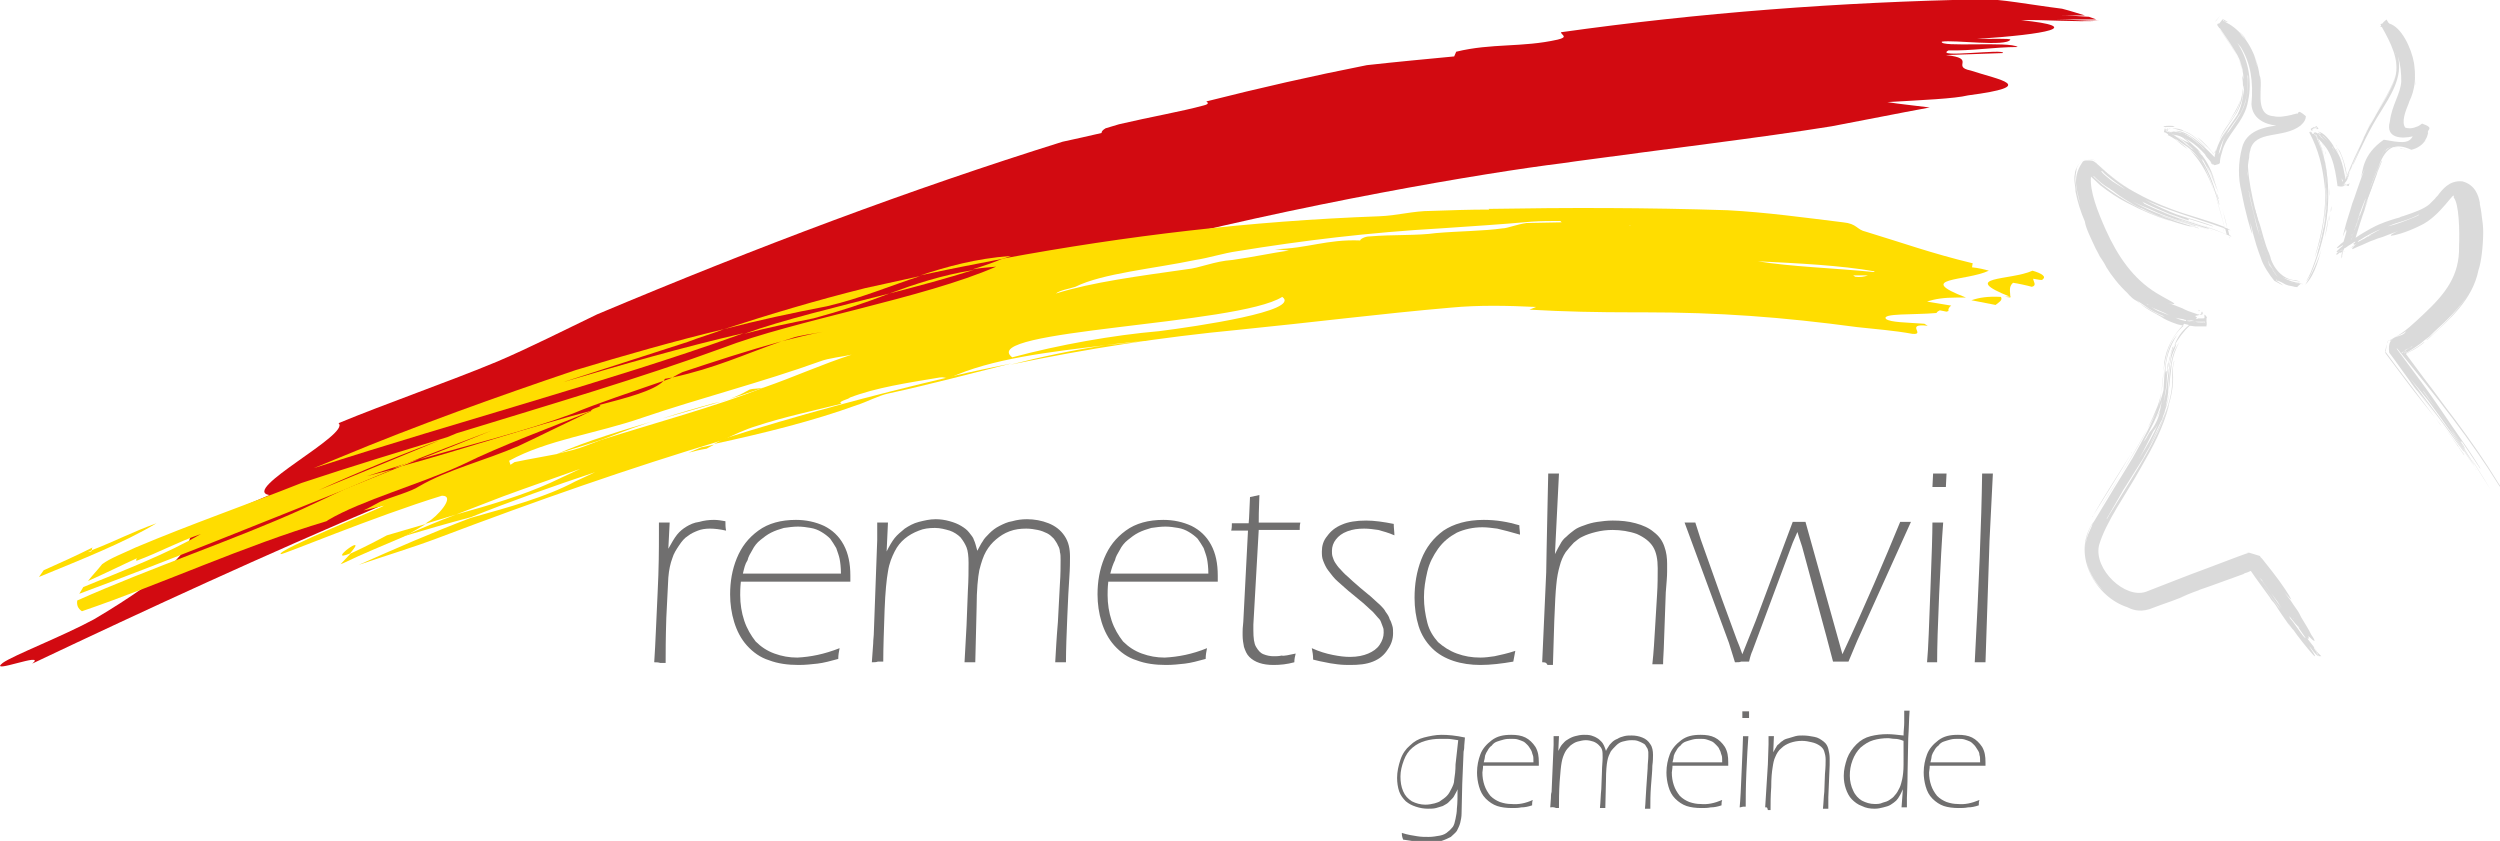 <?xml version="1.0" encoding="UTF-8"?> <svg xmlns:x="http://ns.adobe.com/Extensibility/1.0/" xmlns:i="http://ns.adobe.com/AdobeIllustrator/10.0/" xmlns:graph="http://ns.adobe.com/Graphs/1.0/" xmlns="http://www.w3.org/2000/svg" xmlns:xlink="http://www.w3.org/1999/xlink" version="1.0" id="Ebene_1" x="0px" y="0px" viewBox="0 0 372.2 125.2" style="enable-background:new 0 0 372.2 125.2;" xml:space="preserve"> <style type="text/css"> .st0{fill:#706F6F;} .st1{fill:#DADADA;} .st2{fill:#D20A11;} .st3{fill:#FFDD00;} </style> <switch> <g i:extraneous="self"> <g> <path class="st0" d="M97.4,98.6c0.2-2.9,0.3-6.3,0.5-10.2c0.2-3.9,0.2-6.8,0.2-8.7l0-1.9c0.3,0,0.5,0,0.8,0c0.2,0,0.5,0,0.8,0 l-0.2,3.9c0.5-0.9,0.9-1.6,1.3-2.1c0.4-0.5,0.9-0.9,1.4-1.2c0.5-0.3,1.1-0.6,1.9-0.7c0.7-0.2,1.4-0.3,2.2-0.3 c0.6,0,1.1,0.1,1.7,0.2c0,0.5,0,0.9,0.1,1.4c-0.9-0.2-1.7-0.3-2.4-0.3c-0.7,0-1.3,0.1-1.8,0.3c-0.5,0.2-1,0.4-1.5,0.8 c-0.5,0.3-0.9,0.8-1.3,1.4c-0.4,0.6-0.8,1.2-1,1.9c-0.3,0.8-0.5,1.7-0.6,2.9c-0.1,1.8-0.2,3.8-0.3,6c-0.1,3-0.1,5.3-0.1,6.7 c-0.4,0-0.6,0-0.8,0C98,98.6,97.7,98.6,97.4,98.6z"></path> <path class="st0" d="M125,96.5c-0.1,0.5-0.2,1-0.2,1.6c-1.1,0.3-2.2,0.6-3.1,0.7c-0.9,0.1-1.8,0.2-2.8,0.2 c-1.6,0-3.1-0.2-4.4-0.7c-1.3-0.4-2.4-1.2-3.3-2.2c-0.9-1-1.5-2.2-1.9-3.5c-0.4-1.3-0.6-2.7-0.6-4.1c0-1.9,0.3-3.7,1-5.4 c0.7-1.7,1.7-3,3.2-4.1c1.5-1.1,3.4-1.6,5.6-1.6c1.5,0,2.9,0.3,4.2,0.9c1.2,0.6,2.2,1.5,2.9,2.8c0.7,1.3,1,2.8,1,4.6 c0,0.3,0,0.6,0,0.9l-16.3,0c-0.1,0.9-0.1,1.6-0.1,2c0,1.3,0.2,2.6,0.6,3.8c0.4,1.2,1,2.2,1.7,3.1c0.8,0.8,1.7,1.4,2.8,1.8 c1.1,0.4,2.2,0.6,3.4,0.6C120.7,97.8,122.7,97.4,125,96.5z M110.6,85.4l14.6,0c0-0.9-0.1-1.7-0.2-2.2c-0.1-0.5-0.3-1-0.5-1.6 c-0.3-0.5-0.6-1-0.9-1.4c-0.4-0.4-0.8-0.7-1.3-1c-0.5-0.3-1-0.5-1.6-0.6c-0.6-0.1-1.2-0.2-1.9-0.2c-0.7,0-1.4,0.1-2.1,0.2 c-0.7,0.2-1.3,0.4-1.9,0.7c-0.6,0.3-1.1,0.7-1.6,1.1c-0.5,0.4-0.9,0.9-1.2,1.5c-0.3,0.5-0.6,1-0.7,1.5 C110.9,84,110.8,84.6,110.6,85.4z"></path> <path class="st0" d="M129.8,98.6l0.2-2.8c0-0.6,0.1-1.1,0.1-1.7l0.5-13.7c0-1,0-1.9,0-2.6c0.3,0,0.5,0,0.8,0c0.3,0,0.5,0,0.8,0 l-0.2,4.3c0.4-0.8,0.8-1.5,1.2-2c0.4-0.5,0.9-0.9,1.5-1.4c0.6-0.4,1.3-0.8,2.1-1s1.6-0.4,2.5-0.4c0.7,0,1.4,0.1,2.1,0.3 c0.7,0.2,1.2,0.4,1.7,0.7c0.5,0.3,0.9,0.6,1.2,1c0.3,0.4,0.6,0.7,0.7,1.1c0.2,0.4,0.3,0.9,0.5,1.6c0.3-0.5,0.5-1,0.8-1.4 c0.2-0.4,0.6-0.8,1-1.2c0.4-0.4,0.9-0.8,1.5-1.1s1.2-0.6,1.9-0.7c0.7-0.2,1.4-0.3,2.2-0.3c1.1,0,2.2,0.2,3.2,0.6 c1,0.4,1.8,1,2.4,1.9c0.6,0.9,0.8,1.9,0.8,3.1c0,0.7,0,1.7-0.1,3.1c-0.1,1.4-0.2,3.3-0.3,5.8c-0.1,2.5-0.2,4.8-0.2,6.8 c-0.4,0-0.6,0-0.8,0s-0.5,0-0.8,0c0.1-1.7,0.2-3.7,0.4-6l0.3-5.7c0.1-1.4,0.1-2.6,0.1-3.5c0-0.5,0-0.9-0.1-1.2 c0-0.3-0.1-0.7-0.3-1c-0.1-0.3-0.4-0.7-0.6-1c-0.3-0.3-0.6-0.6-1-0.8c-0.4-0.2-0.9-0.4-1.4-0.5c-0.5-0.1-1.1-0.2-1.7-0.2 c-0.9,0-1.7,0.1-2.5,0.4c-0.8,0.3-1.4,0.7-2,1.2c-0.6,0.5-1.1,1.1-1.5,1.8c-0.4,0.7-0.7,1.6-1,2.8c-0.2,1-0.4,2.9-0.4,5.5 l-0.2,8.2c-0.4,0-0.6,0-0.8,0s-0.5,0-0.8,0c0.1-1.9,0.2-3.7,0.3-5.5l0.2-5.2c0.1-1.6,0.1-3,0.1-4.1c0-1-0.1-1.8-0.3-2.3 c-0.2-0.5-0.5-1-0.9-1.5c-0.4-0.4-1-0.8-1.6-1c-0.7-0.2-1.4-0.4-2.2-0.4c-0.9,0-1.7,0.1-2.4,0.4c-0.8,0.3-1.5,0.7-2.1,1.2 c-0.6,0.5-1.1,1.1-1.5,1.9c-0.4,0.8-0.8,1.7-1,3c-0.2,1.1-0.4,3-0.5,5.7c-0.1,3-0.2,5.6-0.2,7.7c-0.4,0-0.6,0-0.8,0 C130.4,98.6,130.2,98.6,129.8,98.6z"></path> <path class="st0" d="M179.7,96.5c-0.1,0.5-0.2,1-0.2,1.6c-1.1,0.3-2.2,0.6-3.1,0.7c-0.9,0.1-1.8,0.2-2.8,0.2 c-1.6,0-3.1-0.2-4.4-0.7c-1.3-0.4-2.4-1.2-3.3-2.2c-0.9-1-1.5-2.2-1.9-3.5c-0.4-1.3-0.6-2.7-0.6-4.1c0-1.9,0.3-3.7,1-5.4 c0.7-1.7,1.7-3,3.2-4.1c1.5-1.1,3.4-1.6,5.6-1.6c1.5,0,2.9,0.3,4.2,0.9c1.2,0.6,2.2,1.5,2.9,2.8c0.7,1.3,1,2.8,1,4.6 c0,0.3,0,0.6,0,0.9l-16.3,0c-0.1,0.9-0.1,1.6-0.1,2c0,1.3,0.2,2.6,0.6,3.8c0.4,1.2,1,2.2,1.7,3.1c0.8,0.8,1.7,1.4,2.8,1.8 c1.1,0.4,2.2,0.6,3.4,0.6C175.4,97.8,177.5,97.4,179.7,96.5z M165.3,85.4l14.6,0c0-0.9-0.1-1.7-0.2-2.2c-0.1-0.5-0.3-1-0.5-1.6 c-0.3-0.5-0.6-1-0.9-1.4c-0.4-0.4-0.8-0.7-1.3-1c-0.5-0.3-1-0.5-1.6-0.6c-0.6-0.1-1.2-0.2-1.9-0.2c-0.7,0-1.4,0.1-2.1,0.2 c-0.7,0.2-1.3,0.4-1.9,0.7c-0.6,0.3-1.1,0.7-1.6,1.1c-0.5,0.4-0.9,0.9-1.2,1.5c-0.3,0.5-0.6,1-0.7,1.5 C165.7,84,165.5,84.6,165.3,85.4z"></path> <path class="st0" d="M192.9,97.3c-0.1,0.4-0.2,0.8-0.2,1.3c-1.1,0.3-2.1,0.4-3.1,0.4c-0.8,0-1.5-0.1-2.1-0.3 c-0.6-0.2-1.1-0.5-1.5-0.9c-0.4-0.4-0.6-0.9-0.8-1.5c-0.1-0.5-0.2-1.1-0.2-1.7c0-0.1,0-0.3,0-0.5c0-0.2,0-0.7,0.1-1.5l0.7-13.6 h-2.5c0.1-0.4,0.1-0.7,0.1-1.1h2.5c0.1-0.9,0.1-2.2,0.2-3.9c0.5-0.1,1-0.2,1.4-0.3c-0.1,2.2-0.1,3.6-0.1,4.1h6.2 c-0.1,0.4-0.1,0.7-0.1,1.1h-6.1L186.6,93l0,0.8c0,1.2,0.1,2,0.4,2.5c0.3,0.5,0.6,0.9,1.1,1.1c0.5,0.2,1,0.3,1.5,0.3 c0.4,0,0.8,0,1.2-0.1C191.2,97.7,191.9,97.5,192.9,97.3z"></path> <path class="st0" d="M195.5,98.2c0-0.7-0.1-1.2-0.2-1.7c1.1,0.5,2.1,0.8,3.1,1c1,0.2,1.8,0.3,2.6,0.3c1.1,0,2-0.2,2.7-0.5 c0.7-0.3,1.3-0.7,1.7-1.3c0.4-0.6,0.6-1.2,0.6-1.8c0-0.3,0-0.6-0.1-0.8c-0.1-0.3-0.2-0.5-0.3-0.8c-0.1-0.3-0.3-0.5-0.5-0.7 c-0.2-0.2-0.4-0.5-0.7-0.8c-0.3-0.3-0.7-0.6-1.1-1c-0.4-0.4-1.1-0.9-1.9-1.6c-0.9-0.7-1.6-1.4-2.2-1.9c-0.6-0.5-1-1.1-1.4-1.6 c-0.4-0.5-0.6-1-0.8-1.5c-0.2-0.5-0.2-0.9-0.2-1.4c0-0.8,0.2-1.6,0.8-2.3c0.5-0.7,1.2-1.3,2.2-1.7c0.9-0.4,2.1-0.6,3.6-0.6 c1.2,0,2.6,0.2,4.1,0.5c0,0.6,0.1,1.2,0.1,1.7c-0.9-0.4-1.7-0.6-2.4-0.8c-0.7-0.1-1.4-0.2-2.1-0.2c-0.9,0-1.7,0.1-2.5,0.4 c-0.8,0.3-1.3,0.7-1.7,1.2c-0.4,0.5-0.6,1.1-0.6,1.7c0,0.3,0,0.6,0.1,0.9c0.1,0.3,0.2,0.6,0.4,0.9c0.2,0.3,0.4,0.6,0.7,0.9 c0.3,0.3,0.6,0.7,1.1,1.1c0.4,0.4,1.1,1,1.9,1.7c0.8,0.7,1.5,1.2,1.9,1.6c0.4,0.4,0.8,0.7,1.1,1c0.3,0.3,0.6,0.6,0.8,1 c0.3,0.4,0.5,0.7,0.6,1.1c0.2,0.3,0.3,0.7,0.4,1c0.1,0.3,0.1,0.7,0.1,1.1c0,0.9-0.3,1.7-0.8,2.4c-0.5,0.8-1.2,1.4-2.2,1.8 S202.3,99,201,99c-0.5,0-1.1,0-1.9-0.1c-0.8-0.1-1.4-0.2-1.8-0.3C196.8,98.5,196.2,98.4,195.5,98.2z"></path> <path class="st0" d="M225.6,96.9c-0.1,0.6-0.2,1.1-0.3,1.6c-1.7,0.3-3.4,0.5-4.9,0.5c-1.4,0-2.8-0.2-4-0.6 c-1.2-0.4-2.3-1-3.2-1.9c-0.9-0.9-1.6-2-2-3.3c-0.4-1.3-0.6-2.7-0.6-4.2c0-2,0.3-3.9,1-5.7c0.7-1.8,1.8-3.2,3.3-4.3 c1.5-1,3.5-1.6,6-1.6c1.9,0,3.6,0.3,5.3,0.8c0,0.5,0.1,0.9,0.1,1.4c-1.4-0.4-2.5-0.7-3.4-0.9c-0.8-0.1-1.5-0.2-2.2-0.2 c-1.4,0-2.7,0.3-3.8,0.8c-1.1,0.6-2,1.3-2.8,2.4c-0.7,1-1.3,2.1-1.6,3.4c-0.3,1.3-0.5,2.5-0.5,3.8c0,1.4,0.2,2.6,0.5,3.8 c0.3,1.2,0.9,2.1,1.6,2.9c0.8,0.7,1.7,1.3,2.8,1.7c1.1,0.4,2.2,0.6,3.5,0.6c0.7,0,1.4-0.1,2.1-0.2 C223.4,97.5,224.4,97.3,225.6,96.9z"></path> <path class="st0" d="M229.6,98.6l0.6-13.4c0-1.3,0.1-4.7,0.2-10.1l0.1-4.6c0.3,0,0.6,0,0.8,0c0.2,0,0.5,0,0.8,0l-0.6,12 c0.3-0.6,0.6-1.2,0.8-1.5c0.2-0.4,0.5-0.8,0.9-1.1c0.4-0.4,0.8-0.7,1.2-1c0.4-0.3,0.9-0.5,1.5-0.7c0.5-0.2,1.2-0.4,1.9-0.5 c0.7-0.1,1.5-0.2,2.3-0.2c1.2,0,2.3,0.1,3.4,0.4c1.1,0.3,2,0.7,2.7,1.3c0.8,0.6,1.3,1.3,1.6,2.2c0.3,0.8,0.4,1.7,0.4,2.5 c0,0.3,0,0.7,0,1.2c0,0.8-0.1,1.8-0.2,3.1l-0.3,8.4c0,0.5-0.1,1.3-0.1,2.3c-0.4,0-0.6,0-0.8,0c-0.2,0-0.5,0-0.8,0 c0.2-1.8,0.3-3.6,0.4-5.3l0.3-5c0.1-1.5,0.1-2.9,0.1-4c0-1.3-0.2-2.4-0.7-3.2c-0.5-0.8-1.3-1.4-2.4-1.9c-1.1-0.4-2.4-0.6-3.6-0.6 c-0.9,0-1.7,0.1-2.5,0.3c-0.8,0.2-1.4,0.4-2,0.7c-0.5,0.2-0.9,0.6-1.3,0.9c-0.4,0.4-0.8,0.9-1.2,1.4c-0.4,0.6-0.7,1.3-0.9,2.1 c-0.2,0.7-0.4,1.6-0.5,2.8c-0.1,0.9-0.2,2.7-0.3,5.4l-0.2,6.5c-0.4,0-0.6,0-0.8,0C230.2,98.6,230,98.6,229.6,98.6z"></path> <path class="st0" d="M258.3,98.6l-0.9-2.9l-6.6-17.9c0.4,0,0.6,0,0.8,0c0.2,0,0.5,0,0.8,0l0.8,2.5l3.2,9l2.2,6 c0.2,0.5,0.5,1.2,0.8,2.1l2-5l5.5-14.7c0.3,0,0.7,0,0.9,0c0.3,0,0.6,0,1,0l5.5,19.7c3.5-7.5,6.3-14.1,8.6-19.7c0.4,0,0.7,0,0.8,0 c0.2,0,0.5,0,0.8,0l-8,17.7l-1.3,3.1c-0.5,0-0.9,0-1.1,0c-0.3,0-0.7,0-1.2,0l-1-3.8l-3.6-13.3c-0.1-0.4-0.4-1.1-0.7-2.2l-0.7,1.6 l-6,16.1c-0.1,0.2-0.3,0.7-0.5,1.6c-0.5,0-0.9,0-1.2,0C259.1,98.6,258.7,98.6,258.3,98.6z"></path> <path class="st0" d="M286.9,98.6c0.2-2.1,0.3-5.6,0.5-10.8c0.2-5.1,0.3-8.5,0.3-10c0.4,0,0.6,0,0.8,0c0.2,0,0.5,0,0.8,0 c-0.2,2.6-0.4,6.2-0.6,10.7c-0.2,4.5-0.3,7.9-0.3,10.1c-0.4,0-0.6,0-0.8,0C287.5,98.6,287.3,98.6,286.9,98.6z M287.7,72.5l0.1-2 c0.3,0,0.7,0,1,0c0.4,0,0.7,0,1,0l-0.1,2c-0.3,0-0.7,0-1,0C288.4,72.5,288,72.5,287.7,72.5z"></path> <path class="st0" d="M294,98.6c0.6-11.4,1-20.8,1.1-28.1c0.4,0,0.6,0,0.8,0c0.2,0,0.5,0,0.8,0l-0.5,10l-0.6,18.1 c-0.4,0-0.6,0-0.8,0C294.7,98.6,294.4,98.6,294,98.6z"></path> </g> <g> <path class="st0" d="M208.7,124c0.9,0.3,1.7,0.4,2.3,0.5c0.6,0.1,1.1,0.1,1.7,0.1c0.6,0,1.1-0.1,1.7-0.2c0.5-0.1,0.9-0.3,1.2-0.6 c0.3-0.2,0.5-0.5,0.7-0.7c0.2-0.3,0.3-0.7,0.4-1.2c0.1-0.5,0.2-1,0.2-1.5c0.1-0.9,0.1-1.8,0.1-2.9c-0.1,0.3-0.3,0.6-0.4,0.8 c-0.1,0.2-0.2,0.4-0.4,0.6c-0.2,0.2-0.4,0.4-0.6,0.6c-0.2,0.2-0.5,0.3-0.8,0.5c-0.3,0.1-0.7,0.2-1,0.3c-0.4,0.1-0.8,0.1-1.2,0.1 c-0.6,0-1.2-0.1-1.8-0.3c-0.6-0.2-1-0.4-1.5-0.8c-0.4-0.4-0.8-0.9-1-1.5c-0.2-0.6-0.3-1.3-0.3-2c0-0.9,0.2-1.8,0.5-2.7 c0.3-0.9,0.8-1.6,1.4-2.1c0.6-0.6,1.3-1,2.1-1.2c0.8-0.2,1.7-0.4,2.6-0.4c1,0,2.1,0.1,3.5,0.4l-0.1,1.2c0,0.2,0,0.5-0.1,0.9 l-0.2,4.8l-0.1,4.4c0,0.5-0.1,1-0.2,1.4c-0.1,0.4-0.3,0.8-0.5,1.2c-0.2,0.3-0.6,0.6-0.9,0.9c-0.4,0.2-0.8,0.4-1.4,0.6 c-0.6,0.2-1.3,0.2-2.1,0.2c-0.6,0-1.1,0-1.7-0.1c-0.5-0.1-1.2-0.2-1.9-0.3C208.7,124.5,208.7,124.2,208.7,124z M217.1,110.2 c-0.7-0.1-1.2-0.2-1.6-0.2c-0.4,0-0.7,0-1.1,0c-0.8,0-1.5,0.1-2.2,0.3c-0.7,0.2-1.3,0.5-1.9,1c-0.6,0.5-1,1.1-1.3,1.9 c-0.3,0.8-0.5,1.6-0.5,2.4c0,0.8,0.1,1.5,0.4,2.2c0.3,0.7,0.7,1.1,1.3,1.5c0.6,0.3,1.3,0.5,2,0.5c0.5,0,1-0.1,1.4-0.2 c0.3-0.1,0.7-0.2,0.9-0.4c0.3-0.2,0.6-0.4,0.9-0.7c0.3-0.3,0.5-0.7,0.7-1.1c0.2-0.4,0.4-0.8,0.4-1.3c0.1-0.6,0.2-1.4,0.2-2.3 L217.1,110.2z"></path> <path class="st0" d="M228.2,119.1c-0.1,0.3-0.1,0.5-0.1,0.8c-0.6,0.2-1.1,0.3-1.6,0.3c-0.5,0.1-0.9,0.1-1.4,0.1 c-0.8,0-1.6-0.1-2.2-0.3c-0.6-0.2-1.2-0.6-1.7-1.1c-0.5-0.5-0.8-1.1-1-1.8c-0.2-0.7-0.3-1.4-0.3-2.1c0-1,0.2-1.9,0.5-2.7 c0.3-0.8,0.9-1.5,1.7-2.1c0.8-0.6,1.7-0.8,2.9-0.8c0.8,0,1.5,0.1,2.1,0.4c0.6,0.3,1.1,0.8,1.5,1.4c0.4,0.7,0.5,1.4,0.5,2.3 c0,0.2,0,0.3,0,0.5l-8.3,0c0,0.5-0.1,0.8-0.1,1c0,0.7,0.1,1.3,0.3,1.9c0.2,0.6,0.5,1.1,0.9,1.6c0.4,0.4,0.9,0.7,1.4,0.9 c0.6,0.2,1.1,0.3,1.7,0.3C226.1,119.8,227.1,119.6,228.2,119.1z M220.9,113.5l7.4,0c0-0.5,0-0.9-0.1-1.1s-0.1-0.5-0.3-0.8 s-0.3-0.5-0.5-0.7c-0.2-0.2-0.4-0.4-0.6-0.5c-0.2-0.1-0.5-0.2-0.8-0.3c-0.3-0.1-0.6-0.1-1-0.1c-0.4,0-0.7,0-1.1,0.1 c-0.4,0.1-0.7,0.2-1,0.3c-0.3,0.1-0.6,0.3-0.8,0.6c-0.3,0.2-0.5,0.5-0.6,0.7c-0.2,0.3-0.3,0.5-0.4,0.8 C221.1,112.7,221,113.1,220.9,113.5z"></path> <path class="st0" d="M230.8,120.2l0.1-1.4c0-0.3,0-0.6,0.1-0.9l0.3-7c0-0.5,0-0.9,0-1.3c0.1,0,0.3,0,0.4,0c0.1,0,0.3,0,0.4,0 l-0.1,2.2c0.2-0.4,0.4-0.8,0.6-1c0.2-0.2,0.4-0.5,0.8-0.7c0.3-0.2,0.7-0.4,1.1-0.5c0.4-0.1,0.8-0.2,1.3-0.2c0.4,0,0.7,0,1.1,0.1 c0.3,0.1,0.6,0.2,0.9,0.4c0.2,0.1,0.4,0.3,0.6,0.5c0.2,0.2,0.3,0.4,0.4,0.6c0.1,0.2,0.2,0.5,0.3,0.8c0.1-0.3,0.3-0.5,0.4-0.7 c0.1-0.2,0.3-0.4,0.5-0.6c0.2-0.2,0.5-0.4,0.8-0.5c0.3-0.2,0.6-0.3,1-0.4c0.4-0.1,0.7-0.1,1.1-0.1c0.6,0,1.1,0.1,1.6,0.3 c0.5,0.2,0.9,0.5,1.2,1c0.3,0.4,0.4,1,0.4,1.6c0,0.3,0,0.9-0.1,1.6c0,0.7-0.1,1.7-0.2,3c-0.1,1.3-0.1,2.4-0.1,3.4 c-0.2,0-0.3,0-0.4,0c-0.1,0-0.2,0-0.4,0c0.1-0.9,0.1-1.9,0.2-3.1l0.2-2.9c0-0.7,0.1-1.3,0.1-1.8c0-0.2,0-0.5,0-0.6 c0-0.2-0.1-0.4-0.1-0.5c-0.1-0.2-0.2-0.3-0.3-0.5c-0.1-0.2-0.3-0.3-0.5-0.4c-0.2-0.1-0.4-0.2-0.7-0.3c-0.3-0.1-0.6-0.1-0.9-0.1 c-0.5,0-0.9,0.1-1.3,0.2c-0.4,0.1-0.7,0.3-1,0.6c-0.3,0.3-0.6,0.6-0.8,0.9c-0.2,0.4-0.4,0.8-0.5,1.4c-0.1,0.5-0.2,1.5-0.2,2.8 l-0.1,4.2c-0.2,0-0.3,0-0.4,0c-0.1,0-0.2,0-0.4,0c0.1-1,0.1-1.9,0.2-2.8l0.1-2.6c0-0.8,0.1-1.5,0.1-2.1c0-0.5,0-0.9-0.1-1.2 c-0.1-0.3-0.3-0.5-0.5-0.7c-0.2-0.2-0.5-0.4-0.8-0.5c-0.3-0.1-0.7-0.2-1.1-0.2c-0.4,0-0.8,0.1-1.2,0.2c-0.4,0.1-0.7,0.3-1.1,0.6 c-0.3,0.3-0.6,0.6-0.8,1c-0.2,0.4-0.4,0.9-0.5,1.5c-0.1,0.5-0.2,1.5-0.3,2.9c-0.1,1.5-0.1,2.9-0.1,3.9c-0.2,0-0.3,0-0.4,0 C231.2,120.1,231,120.2,230.8,120.2z"></path> <path class="st0" d="M256.4,119.1c-0.1,0.3-0.1,0.5-0.1,0.8c-0.6,0.2-1.1,0.3-1.6,0.3c-0.5,0.1-0.9,0.1-1.4,0.1 c-0.8,0-1.6-0.1-2.2-0.3c-0.6-0.2-1.2-0.6-1.7-1.1c-0.5-0.5-0.8-1.1-1-1.8c-0.2-0.7-0.3-1.4-0.3-2.1c0-1,0.2-1.9,0.5-2.7 c0.3-0.8,0.9-1.5,1.7-2.1c0.8-0.6,1.7-0.8,2.9-0.8c0.8,0,1.5,0.1,2.1,0.4c0.6,0.3,1.1,0.8,1.5,1.4c0.4,0.7,0.5,1.4,0.5,2.3 c0,0.2,0,0.3,0,0.5l-8.3,0c0,0.5-0.1,0.8-0.1,1c0,0.7,0.1,1.3,0.3,1.9c0.2,0.6,0.5,1.1,0.9,1.6c0.4,0.4,0.9,0.7,1.4,0.9 c0.6,0.2,1.1,0.3,1.7,0.3C254.2,119.8,255.2,119.6,256.4,119.1z M249,113.5l7.4,0c0-0.5,0-0.9-0.1-1.1s-0.1-0.5-0.3-0.8 c-0.1-0.3-0.3-0.5-0.5-0.7c-0.2-0.2-0.4-0.4-0.6-0.5c-0.2-0.1-0.5-0.2-0.8-0.3c-0.3-0.1-0.6-0.1-1-0.1c-0.4,0-0.7,0-1.1,0.1 c-0.4,0.1-0.7,0.2-1,0.3c-0.3,0.1-0.6,0.3-0.8,0.6c-0.3,0.2-0.5,0.5-0.6,0.7c-0.2,0.3-0.3,0.5-0.4,0.8 C249.2,112.7,249.1,113.1,249,113.5z"></path> <path class="st0" d="M259,120.2c0.1-1,0.2-2.9,0.3-5.5c0.1-2.6,0.2-4.3,0.2-5.1c0.2,0,0.3,0,0.4,0c0.1,0,0.2,0,0.4,0 c-0.1,1.3-0.2,3.1-0.3,5.4c-0.1,2.3-0.1,4-0.1,5.1c-0.2,0-0.3,0-0.4,0C259.4,120.1,259.2,120.2,259,120.2z M259.4,106.9l0-1 c0.2,0,0.4,0,0.5,0c0.2,0,0.4,0,0.5,0l0,1c-0.2,0-0.4,0-0.5,0C259.8,106.9,259.6,106.9,259.4,106.9z"></path> <path class="st0" d="M262.8,120.2l0.4-6.4l0.1-3c0-0.5,0-0.9,0-1.2c0.2,0,0.3,0,0.4,0c0.1,0,0.2,0,0.4,0l-0.1,2.4 c0.2-0.3,0.3-0.6,0.4-0.7c0.1-0.2,0.2-0.4,0.4-0.5c0.2-0.2,0.4-0.4,0.6-0.5c0.2-0.2,0.5-0.3,0.9-0.4c0.3-0.1,0.7-0.2,1-0.3 c0.4-0.1,0.7-0.1,1.1-0.1c0.6,0,1.2,0.1,1.7,0.2c0.6,0.1,1,0.4,1.4,0.7c0.4,0.3,0.6,0.7,0.7,1.1c0.1,0.4,0.2,0.9,0.2,1.4 c0,0.2,0,0.5,0,1l-0.2,4.8l0,1.7c-0.1,0-0.3,0-0.4,0c-0.1,0-0.3,0-0.4,0c0.1-0.9,0.1-1.7,0.2-2.5l0.1-2.7c0.1-1,0.1-1.7,0.1-2.1 c0-0.5-0.1-0.9-0.2-1.2c-0.1-0.4-0.4-0.7-0.7-0.9c-0.3-0.2-0.7-0.4-1.2-0.5c-0.4-0.1-0.9-0.2-1.4-0.2c-0.7,0-1.2,0.1-1.8,0.3 c-0.5,0.2-0.9,0.4-1.3,0.8c-0.4,0.3-0.7,0.8-0.9,1.3c-0.2,0.4-0.3,0.9-0.4,1.6c-0.1,0.6-0.2,1.5-0.2,2.9 c-0.1,1.3-0.1,2.5-0.1,3.4c-0.2,0-0.3,0-0.4,0C263.1,120.1,263,120.2,262.8,120.2z"></path> <path class="st0" d="M283.9,120.2c-0.2,0-0.3,0-0.4,0c-0.1,0-0.2,0-0.4,0l0.2-2.7c-0.2,0.4-0.3,0.7-0.5,1 c-0.1,0.2-0.3,0.5-0.5,0.7c-0.2,0.2-0.5,0.4-0.8,0.6c-0.3,0.2-0.7,0.3-1.1,0.4c-0.4,0.1-0.8,0.2-1.3,0.2c-0.7,0-1.3-0.1-1.9-0.4 c-0.6-0.2-1.1-0.6-1.5-1c-0.4-0.4-0.7-1-0.9-1.6c-0.2-0.6-0.3-1.2-0.3-1.9c0-0.9,0.2-1.7,0.5-2.6c0.3-0.8,0.8-1.5,1.4-2.1 c0.6-0.6,1.3-1,2.1-1.2c0.8-0.2,1.6-0.3,2.5-0.3c0.7,0,1.5,0.1,2.4,0.2c0-0.7,0.1-1.3,0.1-1.9c0-0.5,0-1.1,0-1.8 c0.2,0,0.3,0,0.4,0c0.1,0,0.3,0,0.4,0c-0.1,1.3-0.1,2.7-0.2,4.1l-0.1,5.1c0,1.9-0.1,3.2-0.1,3.8V120.2z M283.4,110.3 c-0.5-0.2-0.9-0.3-1.3-0.3c-0.4,0-0.7-0.1-1-0.1c-0.8,0-1.5,0.1-2.2,0.3c-0.7,0.2-1.3,0.6-1.9,1.1c-0.5,0.5-0.9,1.1-1.2,1.9 c-0.3,0.8-0.4,1.5-0.4,2.3c0,0.8,0.2,1.6,0.5,2.2c0.3,0.7,0.8,1.2,1.3,1.5c0.6,0.3,1.2,0.5,1.9,0.5c0.4,0,0.8,0,1.2-0.2 c0.4-0.1,0.7-0.2,1-0.4c0.3-0.2,0.6-0.4,0.8-0.7c0.3-0.3,0.5-0.7,0.7-1.1c0.2-0.4,0.3-0.9,0.4-1.3c0.1-0.5,0.2-1.2,0.2-2.2 L283.4,110.3z"></path> <path class="st0" d="M294.7,119.1c-0.1,0.3-0.1,0.5-0.1,0.8c-0.6,0.2-1.1,0.3-1.6,0.3c-0.5,0.1-0.9,0.1-1.4,0.1 c-0.8,0-1.6-0.1-2.2-0.3c-0.6-0.2-1.2-0.6-1.7-1.1c-0.5-0.5-0.8-1.1-1-1.8c-0.2-0.7-0.3-1.4-0.3-2.1c0-1,0.2-1.9,0.5-2.7 c0.3-0.8,0.9-1.5,1.7-2.1c0.8-0.6,1.7-0.8,2.9-0.8c0.8,0,1.5,0.1,2.1,0.4c0.6,0.3,1.1,0.8,1.5,1.4c0.4,0.7,0.5,1.4,0.5,2.3 c0,0.2,0,0.3,0,0.5l-8.3,0c0,0.5-0.1,0.8-0.1,1c0,0.7,0.1,1.3,0.3,1.9c0.2,0.6,0.5,1.1,0.9,1.6c0.4,0.4,0.9,0.7,1.4,0.9 c0.6,0.2,1.1,0.3,1.7,0.3C292.5,119.8,293.5,119.6,294.7,119.1z M287.4,113.5l7.4,0c0-0.5,0-0.9-0.1-1.1c0-0.3-0.1-0.5-0.3-0.8 s-0.3-0.5-0.5-0.7c-0.2-0.2-0.4-0.4-0.6-0.5c-0.2-0.1-0.5-0.2-0.8-0.3c-0.3-0.1-0.6-0.1-1-0.1c-0.4,0-0.7,0-1.1,0.1 c-0.4,0.1-0.7,0.2-1,0.3c-0.3,0.1-0.6,0.3-0.8,0.6c-0.3,0.2-0.5,0.5-0.6,0.7c-0.2,0.3-0.3,0.5-0.4,0.8 C287.6,112.7,287.5,113.1,287.4,113.5z"></path> </g> <g> <path class="st1" d="M368.9,68.6C368.8,68.5,368.8,68.5,368.9,68.6l0.1,0.2c0,0.1,0,0,0,0L368.9,68.6z"></path> <g> <path class="st1" d="M346.3,34.6C346.3,34.4,346.3,34.5,346.3,34.6l-0.1,0.4c0,0.1,0,0.1,0,0L346.3,34.6z"></path> <g> <path class="st1" d="M357.9,22.2c0.2,0,0.4,0,0.6,0c-0.3,0-0.6,0-1-0.1l0.2,0c-0.2,0-0.4-0.1-0.5-0.1c0.1,0,0.1,0,0.2,0.1 L357.9,22.2z"></path> <path class="st1" d="M343,42.5c0,0,0.1-0.1,0.2-0.1c1.6-1.6,2.1-4.3,2.8-6.6l0,0c0,0.1,0,0.1,0,0l0.1-0.4c0-0.1,0-0.1,0,0 c-0.6,2.5-1.6,4.9-2.9,7C343.1,42.4,343,42.5,343,42.5z"></path> <path class="st1" d="M358.7,22.2c-0.1,0-0.1,0-0.2,0c0,0,0,0,0,0L358.7,22.2z"></path> <path class="st1" d="M347.8,21.6c0.1,0.1,0.1,0.2,0.2,0.2C347.9,21.8,347.8,21.7,347.8,21.6z"></path> <path class="st1" d="M361.6,19.9l0-0.2C361.6,19.7,361.6,19.8,361.6,19.9C361.6,19.8,361.6,19.8,361.6,19.9z"></path> <path class="st1" d="M346.2,22.4c-0.1-0.3-0.2-0.5-0.3-0.8C346,21.9,346.1,22.2,346.2,22.4z"></path> <path class="st1" d="M346.1,35.4c0.3-1.1,0.5-2.2,0.6-3.3C346.5,33.2,346.3,34.3,346.1,35.4C346.1,35.4,346.1,35.4,346.1,35.4z "></path> <path class="st1" d="M352.3,26.5C352.3,26.5,352.2,26.5,352.3,26.5C352.2,26.6,352.2,26.6,352.3,26.5z"></path> <path class="st1" d="M346.3,23c-0.1-0.2-0.1-0.4-0.2-0.6C346.2,22.6,346.3,22.8,346.3,23z"></path> <path class="st1" d="M346.8,30.6c0,0.4-0.1,0.9-0.1,1.3C346.7,31.5,346.8,31,346.8,30.6z"></path> <path class="st1" d="M346.8,29.9c0,0.3,0,0.5,0,0.8C346.8,30.4,346.8,30.1,346.8,29.9z"></path> <path class="st1" d="M346.9,29.2c0,0.2,0,0.4,0,0.6C346.9,29.7,346.9,29.5,346.9,29.2z"></path> <path class="st1" d="M354.2,24.6c-0.2,0.4-0.3,0.9-0.5,1.3C353.9,25.5,354.1,25.1,354.2,24.6z"></path> <path class="st1" d="M352.4,26.3c0,0.1-0.1,0.2-0.1,0.2C352.3,26.4,352.4,26.3,352.4,26.3z"></path> <path class="st1" d="M361.1,20.9c-0.1,0.1-0.1,0.2-0.2,0.3C361,21.1,361.1,21,361.1,20.9z"></path> <path class="st1" d="M352,30.5c-0.1,0.3-0.2,0.6-0.2,0.5c0,0,0.1-0.3,0.3-0.7c0.7-1.3,1.2-3,1.7-4.5c-0.1,0.3-0.3,0.6-0.4,0.9 C352.9,28.1,352.5,29.3,352,30.5z"></path> <path class="st1" d="M346.7,31.9c0,0.1,0,0.1,0,0.2C346.7,32,346.7,32,346.7,31.9z"></path> <path class="st1" d="M345.9,21.7c-0.1-0.2-0.1-0.4-0.2-0.6C345.8,21.3,345.9,21.5,345.9,21.7z"></path> <path class="st1" d="M359.6,12.3c0,0.1,0,0.3-0.1,0.4c0.1-0.3,0.1-0.6,0.1-0.8C359.6,12,359.6,12.1,359.6,12.3 C359.6,12.2,359.6,12.2,359.6,12.3z"></path> <path class="st1" d="M349.4,26.2c0-0.1,0-0.1,0-0.2c-0.2-1.2-0.5-2.3-1-3.4c-0.1-0.2-0.3-0.4-0.5-0.7c0.6,0.9,1,2,1.2,3.1 C349.2,25.4,349.3,25.8,349.4,26.2z"></path> <g> <path class="st1" d="M361.2,20.8C361.2,20.8,361.2,20.8,361.2,20.8c0,0.1-0.1,0.1-0.1,0.1C361.2,20.9,361.2,20.8,361.2,20.8z"></path> <path class="st1" d="M347.1,30.3c0,0.1,0,0.3,0,0.4C347.1,30.5,347.1,30.4,347.1,30.3z"></path> <path class="st1" d="M347.1,30.7c0,0.3,0,0.6-0.1,0.9C347,31.3,347,31,347.1,30.7z"></path> <g> <path class="st1" d="M351.3,35.8c0,0-0.1,0.1-0.1,0.1l0,0l0.2-0.2L351.3,35.8z"></path> <path class="st1" d="M349.1,37.4c-0.1,0-0.1,0.1-0.1,0.1L349.1,37.4L349.1,37.4L349.1,37.4z"></path> <path class="st1" d="M357.9,52.3C357.8,52.3,357.8,52.3,357.9,52.3L357.9,52.3C357.8,52.3,357.9,52.3,357.9,52.3 C357.9,52.3,357.9,52.3,357.9,52.3z"></path> <path class="st1" d="M350.7,33.8c0,0,0,0.1,0,0.1C350.6,33.9,350.6,33.9,350.7,33.8L350.7,33.8L350.7,33.8z"></path> <path class="st1" d="M349.6,37.6l0,0.1C349.6,37.7,349.6,37.6,349.6,37.6L349.6,37.6L349.6,37.6z"></path> <path class="st1" d="M349.7,27.8L349.7,27.8C349.7,27.8,349.7,27.8,349.7,27.8C349.7,27.8,349.7,27.8,349.7,27.8z"></path> </g> <path class="st1" d="M346.8,27.9c0,0.4,0,0.9,0,1.3C346.9,28.8,346.8,28.4,346.8,27.9z"></path> <path class="st1" d="M346.8,33.1c0,0,0-0.1,0-0.2c0.1-0.4,0.1-0.7,0.1-1.1c0,0.3-0.1,0.7-0.1,1 C346.8,33,346.8,33.1,346.8,33.1z"></path> <path class="st1" d="M347,31.6c0,0.1,0,0.2,0,0.2C347,31.8,347,31.7,347,31.6z"></path> </g> <path class="st1" d="M357,9.5c0,0.1,0,0.2,0,0.3c0,0,0-0.1,0-0.1C357,9.6,357,9.6,357,9.5z"></path> <g> <path class="st1" d="M346.1,24.9c1,5.4-0.1,10.7-2.1,15.7c-0.3,0.7-0.6,1.1-0.6,1.2c0,0.1,0.2-0.3,0.6-0.9 c2.2-5.2,3.4-11.1,2.1-16.7c-0.3-1.4-0.8-2.8-1.4-4l-0.3-0.6c0,0,0,0,0,0C345.1,21.1,345.7,22.9,346.1,24.9z"></path> <path class="st1" d="M345.1,19.3C345.1,19.3,345.1,19.3,345.1,19.3C345.1,19.3,345.1,19.3,345.1,19.3 C345.1,19.3,345.1,19.3,345.1,19.3z"></path> <path class="st1" d="M345.1,19.3C345.1,19.3,345.1,19.3,345.1,19.3C345.1,19.3,345.1,19.3,345.1,19.3 C345.1,19.3,345.1,19.3,345.1,19.3z"></path> <path class="st1" d="M344.5,19.2C344.5,19.2,344.5,19.2,344.5,19.2C344.5,19.2,344.5,19.2,344.5,19.2 C344.5,19.2,344.5,19.2,344.5,19.2z"></path> <path class="st1" d="M344.3,19.3c0,0-0.1-0.1-0.1-0.1c0.1,0,0.1,0,0.2,0c0,0,0,0,0,0c0-0.1,0-0.1,0.1-0.1 c0.1-0.1,0.1-0.1,0.1-0.2c-0.1,0-0.3,0.1-0.6,0.3l0.2,0.3c0,0,0,0,0.1,0l-0.1-0.1C344.3,19.4,344.3,19.3,344.3,19.3z"></path> <path class="st1" d="M344.7,18.9c0.1,0,0.2,0,0.2,0C344.9,18.7,344.8,18.7,344.7,18.9z"></path> <path class="st1" d="M344.5,19.2c0.1,0,0.2-0.1,0.2,0C344.7,19.1,344.6,19.1,344.5,19.2z"></path> <path class="st1" d="M344.9,19.2l-0.2-0.3c-0.1,0.1-0.1,0.1-0.2,0.2C344.7,19,344.8,19.1,344.9,19.2c-0.1,0-0.1,0-0.2,0 c0,0,0,0,0,0c0,0,0,0,0,0c0,0-0.1,0-0.1,0c0,0,0.1,0,0.1,0C344.8,19.2,344.9,19.2,344.9,19.2 C344.9,19.2,344.9,19.2,344.9,19.2C344.9,19.2,344.9,19.2,344.9,19.2C344.9,19.2,344.9,19.2,344.9,19.2 C344.9,19.2,344.9,19.2,344.9,19.2C345,19.2,345,19.2,344.9,19.2L344.9,19.2C345,19.2,345,19.2,344.9,19.2 c0.1,0.1,0.1,0.1,0.1,0.1C345,19.3,345,19.2,344.9,19.2c0.1,0,0.2,0,0.3,0c-0.1-0.1-0.2-0.4-0.4-0.4 C344.9,18.9,344.9,19.1,344.9,19.2C345,19.2,345,19.2,344.9,19.2z"></path> <path class="st1" d="M344.7,19.4C344.8,19.4,344.8,19.4,344.7,19.4C344.8,19.4,344.7,19.3,344.7,19.4 C344.7,19.3,344.7,19.3,344.7,19.4C344.7,19.3,344.7,19.4,344.7,19.4z"></path> <path class="st1" d="M372,72.2c0.3,0.4,0.5,0.7,0.5,0.7c0-0.1-0.2-0.5-0.5-0.9c-2-3.3-4.1-6.3-6.4-9.4 c-1.7-2.2-3.1-4.2-4.8-6.4l-2.6-3.5l0.1-0.1l2.8,3.9c0.1,0.1,0.1,0.2,0.1,0.2c0,0,0-0.1-0.1-0.2l-2.8-3.9l0.3-0.2 c0.6-0.3,1.6-0.9,2.2-1.4c0.1-0.1,0.2-0.1,0.2-0.1c0,0-0.1,0-0.1,0.1c-0.6,0.5-1.5,1.1-2.2,1.4l-0.3,0.2l-0.1-0.1 c0.7-0.4,2.1-1.3,2.6-1.8l0.8-0.6l0.7-0.7c1.9-1.7,3.7-3.5,5.1-5.6c-1.7,2.6-3.8,4.7-6,6.6c-0.2,0.1-0.3,0.2-0.2,0.2 c0,0,0.2-0.1,0.4-0.3c2.9-2.7,6.4-5.6,7.3-10.1c0.4-1.1,0.7-3.6,0.7-5.7c0-0.8-0.1-1.5-0.2-2.3l0.1,1c-0.1-1-0.2-1.9-0.4-2.8 l0-0.2c-0.2-1.1-0.7-2.7-2.6-3.2c-2-0.2-3,1.3-3.6,2l0.1-0.1c-0.2,0.3-0.4,0.4-0.6,0.7l0.2-0.2l0,0c-0.3,0.3-0.6,0.6-1,1 c-0.8,0.7-2.2,1.2-3.7,1.7c-0.2,0.1-0.5,0.1-0.8,0.3l-0.4,0.1c-1,0.3-2.3,0.7-3.6,1.4l0.8-0.4l-1.2,0.6l0.2-0.1 c-0.7,0.4-1.6,0.9-2.3,1.4c0.4-1.3,0.9-3,1.4-4.3l-0.1,0.2c0.2-0.6,0.4-1.1,0.6-1.7L352,31c0.7-1.9,1.3-3.6,1.8-4.9 c0.1-0.2,0.1-0.4,0.2-0.6c0.4-1,0.7-1.6,0.6-1.6c-0.1,0.1-0.4,0.9-0.8,1.8c-0.3,0.7-0.6,1.6-1,2.4c0.5-1.3,1-2.5,1.5-3.7 c0,0.1,0,0.1-0.1,0.2c0.5-1.3,1.1-2.3,2.1-2.7c0.2,0,0.5,0.1,0.8,0.2c-0.3-0.1-0.5-0.2-0.7-0.2c0.7-0.2,1.5-0.1,2.6,0.4 c0.9-0.2,1.8-0.8,2.1-1.5c0.2-0.3,0.3-0.6,0.4-1c-0.3-0.5,1.1-0.7-0.9-1.4c-0.3,0.2-0.5,0.4-0.9,0.5c-0.7,0.3-1.3,0.2-1.6,0.1 c-0.6-0.8,0-2.4,0.5-3.6l0.1-0.3c0.4-0.8,0.7-1.8,0.8-2.8c0,0,0,0,0,0c0-0.3,0.1-0.7,0-1.1c0,0.2,0,0.5,0,0.7 c0.1-0.8,0-1.7-0.1-2.5c-0.4-2.3-1.9-5.4-3.7-5.9c0,0,0-0.1-0.1-0.1l-0.3-0.5c-0.3,0.3-0.5,0.4-0.6,0.6 c-0.1,0-0.2,0.1-0.3,0.1c0,0.1,0.1,0.1,0.1,0.2c-0.2,0.3-0.1,0.2,0.1,0.2c1.3,2.3,2.7,5,2,7.4c-0.8,2.6-2.8,5-4,7.6 c-0.1,0.3-0.3,0.5-0.3,0.6c0,0,0.1-0.1,0.2-0.4c1.5-3.5,5-6.7,4.2-10.4c0.1,0.3,0.1,0.6,0.1,1c0-0.1,0-0.1,0-0.2 c0,0.1,0,0.2,0,0.4c0,0.1,0,0.1,0,0.2c0,0,0,0,0-0.1c0,2.6-2.1,5.1-3.4,7.6l-0.7,1.2l-0.6,1.2c-1,2.1-1.9,4.2-2.8,6.3l0,0.1 l0-0.1c0.8-2,1.7-4,2.6-5.9c0.1-0.1,0.1-0.2,0.1-0.2c0,0-0.1,0.1-0.1,0.3c-0.9,1.9-1.8,3.9-2.6,5.8l-0.1-0.6 c-0.3-1.2-0.6-2.3-1.3-3.4c-0.1-0.1-0.2-0.2-0.1-0.2c0,0,0.1,0.1,0.2,0.3c0.6,1.1,1,2.3,1.2,3.4l0.1,0.6 c0,0.1-0.1,0.2-0.1,0.2l0-0.1c-0.2-1-0.4-2.1-0.8-3.1c-0.2-0.5-0.7-1.3-1.2-2c0.1,0.2,0.3,0.3,0.4,0.5 c-0.7-1.1-1.6-2.3-2.5-2.4c0,0,0.1,0.1,0.2,0.1c0.1,0.1,0.2,0.2,0.3,0.3c-0.2-0.1-0.4-0.2-0.6-0.2c0.2,0.1,0.3,0.3,0.6,0.5 c-0.3-0.2-0.5-0.4-0.6-0.4c0,0,0,0,0-0.1c0,0,0,0-0.1,0c0,0-0.1-0.1-0.1-0.1l0,0.1c0,0,0,0,0,0c0,0-0.1-0.1-0.1-0.1 c0,0,0,0,0,0c0,0,0,0.1,0.1,0.1c0,0,0,0,0,0c0,0,0-0.1-0.1-0.1c-0.1,0-0.1,0-0.2,0.1c0,0,0,0,0,0.1c0,0,0,0,0,0c0,0,0,0,0,0 c0.1,0.1,0.2,0.2,0.3,0.3c0,0,0,0,0,0.1c-0.1-0.1-0.1-0.1-0.2-0.2c-0.1-0.1-0.1-0.2-0.2-0.2c0,0,0,0-0.1,0c0,0,0,0,0,0 c0,0,0,0,0,0c0,0,0,0-0.1,0c0,0,0-0.1,0-0.1c0,0,0,0,0,0c0,0,0,0,0,0c0,0,0,0,0-0.1c0,0-0.1,0-0.1,0c0,0,0,0,0,0 c0,0-0.1,0-0.1,0c0,0,0,0,0,0c0,0,0,0,0,0c0,0,0,0,0,0c0,0,0,0,0,0c0,0,0.1-0.1,0.1-0.1c0,0,0,0-0.1,0c0,0-0.1,0.1-0.1,0.1 c0,0,0,0,0,0c0,0,0,0,0,0c0,0,0,0,0,0c0,0,0,0,0,0c0,0,0,0,0,0c0,0,0,0-0.1,0c0,0,0,0,0,0l0,0c0,0,0,0,0-0.1 c0,0,0.1,0.1,0.1,0.1c0,0,0,0,0,0l0,0c0,0,0,0,0,0l-0.1,0c0,0,0,0,0,0c0,0,0,0,0.1,0c0,0-0.1,0-0.1,0.1c0,0,0,0,0-0.1 c0,0,0,0,0,0l0.1,0c0,0,0,0-0.1,0c1.4,2.6,2,5.2,2.3,8c0.3,3.5-0.4,6.9-1.4,10.3c0,0.1-0.1,0.3-0.1,0.3c0,0,0,0,0.1-0.2 c0.8-2.3,1.3-4.7,1.5-7.2c0,0.4,0,0.6,0,0.6c0,0,0.1-0.3,0.1-0.8l-0.2,1.7c0,0.4-0.1,0.6-0.1,0.6c0,0,0.1-0.3,0.1-0.6 c0.2-1.7,0.2-3.4,0.1-5c0,0.2,0,0.5,0.1,0.7c-0.1-2-0.4-4-1.1-5.9c1.4,3.9,1.4,8.2,0.6,12.3l-0.3,1.3c0,0.1-0.1,0.3-0.1,0.3 c0,0,0-0.1,0-0.2l0.1-0.4c-0.2,0.8-0.3,1.4-0.3,1.3c0,0,0.2-0.7,0.4-1.5c0.5-2.1,0.8-4.3,0.8-6.5v-0.5 c0.1,3.1-0.4,6.1-1.3,9.1c-0.1,0.3-0.1,0.5-0.1,0.5c0,0,0.1-0.2,0.2-0.5c1.7-5.5,2.1-11.8-0.5-17.3l0.2,0.1 c0.1,0.3,0.2,0.5,0.3,0.8c-0.1-0.3-0.2-0.5-0.3-0.8l0,0c0.5,1.1,0.9,2.2,1.1,3.3c0.2,0.8,0.3,1.6,0.4,2.4 c-0.1-0.7-0.2-1.5-0.4-2.2c-0.1-0.3-0.2-0.6-0.2-0.9c0.1,0.2,0.1,0.4,0.2,0.7c0.3,1,0.4,2.1,0.5,3.2c0,0.2,0,0.4,0,0.6 c0.1,0.9,0.1,1.8,0,2.7c0-0.2,0-0.5,0-0.7c0,0.4,0,0.9,0,1.3c0,0.2,0,0.4,0,0.6l0,0.1c-0.1,0.6-0.1,1.3-0.3,1.9 c0,0.1,0,0.3-0.1,0.4c0,0.1,0,0,0-0.2c0.1-0.6,0.2-1.3,0.3-1.8l0-0.3c0,0,0-0.1,0-0.3c0.2-2.3,0.1-4.8-0.4-7.2 c-0.3-1.2-0.6-2.4-1.2-3.5c0,0,0,0,0,0l0.1,0.1c0.6,1.4,1.1,3,1.3,4.5l0.1,0.4c0,0.1,0,0.1,0-0.1c-0.3-1.7-0.7-3.2-1.3-4.7 l0.3,0.3c0.8,0.8,1.4,1.6,1.8,2.7c0.5,1.3,0.7,2.7,0.9,4.1c0,0,0.1,0,0.1,0l0,0c0,0,0.1,0,0.1,0l0,0c0,0,0,0,0,0c0,0,0,0,0,0 c0,0,0,0-0.1,0l0,0c0,0-0.1,0-0.1,0l0,0.1c0.5,0.1,0.7,0.1,0.9,0c0,0,0,0,0,0l0,0c0.1,0,0.1,0,0.1,0c0.1-0.1,0.1-0.3,0.1-0.5 c0,0-0.1,0.1-0.1,0.1c0,0.1-0.1,0.1-0.1,0.2l0-0.1c0,0,0.1,0,0.1,0c0.1-0.3,0.3-0.6,0.4-1c0.7-1.7,1.5-3.4,2.3-5.1 c0,0.1-0.1,0.2-0.1,0.2c0,0,0.2-0.4,0.4-0.9l0.3-0.7l-1,2l-0.1,0.3l-1,2.3l-1.1,2.5c-0.2,0.1-0.2,0.2-0.2,0.4 c1-0.7,0.7-2.2,1.5-3c1.2-2.6,2.4-5.2,4-7.7c1.4-2.3,3.4-5.2,2.6-8.3c0.4,1.2,0.5,2.5,0.5,3.7c-0.1,1.9-1.4,3.5-1.7,6 c-0.7,2.5,1.8,2.6,3.4,2.2c-0.6,1.2-2,0.9-4.3,0.5c-3.2,2.2-3.1,4.7-3.4,5.6c0.1-0.3,0.3-0.7,0.6-1.3l-0.3,0.7l-0.4,1.1 c-0.4,1.1-0.7,2-0.9,2.6l-0.3,0.8c-0.3,1.1-0.9,2.8-1.1,3.7l0.1-0.2l-0.1,0.2c-0.2,0.7-0.3,1.2-0.3,1.3l0-0.1 c0.1-0.1,0.2-0.5,0.4-1c0,0,0,0,0.1-0.2c-0.1,0.5-0.2,0.7,0,0.3c-0.1,0.3-0.1,0.2,0.1-0.1l0.1-0.4l0,0c0,0.2-0.1,0.2-0.1,0.4 c-0.1,0.3-0.1,0.4-0.1,0.4c-0.2,0.7-0.2,0.8-0.4,1.4c-0.3,0.2-0.5,0.4-0.6,0.5c-0.7,0.6-0.4,0.6,0.5,0c0,0,0,0,0,0.1 c-0.4,0.3-0.7,0.6-0.9,0.8c-0.1,0.1,0,0.1,0.1,0.1c0,0.1,0.3-0.1,0.7-0.4c0,0,0,0,0,0l-0.3,0.2l-0.1,0.1l0.3-0.2 c0.1,0,0.1-0.1,0.1-0.1c0,0,0,0,0,0.1c0,0-0.1,0.1-0.4,0.2c0,0-0.1,0.1-0.3,0.2l-0.1,0.1c0,0,0,0-0.1,0.2l0,0l0.1,0 c0,0,0.1,0,0.2-0.1c0.1-0.1,0.1-0.1,0.4-0.3l-0.1,0.1c0,0.1,0,0.1,0.3-0.1c0,0.2,0,0.1,0,0.1l0-0.1c0,0,0,0,0,0 c-0.1,0.5-0.1,0.5-0.1,0.7c0,0.1,0,0.2,0,0.2c0,0,0,0,0,0.1l0,0c0.1-0.3,0.1-0.3,0.1-0.3c0-0.1,0-0.2,0-0.2 c0.1-0.3,0.1-0.5,0.1-0.5c0,0,0-0.1,0-0.1c0,0,0,0,0,0l0,0.1l0-0.1c0,0,0,0,0,0c-0.1,0.3-0.1,0.5-0.1,0.4c0,0.1,0,0.3,0,0 c0-0.2,0.1-0.3,0.1-0.6c0,0,0.1,0,0.1-0.1c-0.1,0.6-0.1,0.6,0.1-0.1c0,0,0.1-0.1,0.2-0.1c0.4-0.3,0.4-0.3,0.9-0.6 c0,0,0.1-0.1,0.3-0.2c0.1-0.1,0.2-0.1,0.3-0.1l0,0l-0.2,0.2c-0.2,0.1-0.2,0.2,0,0.1c-0.2,0.2,0,0.2,0.3,0 c-0.1,0.1-0.1,0.1-0.1,0.1c-0.3,0.3-0.5,0.5-0.5,0.6l0,0.1c0.1,0,0.4-0.2,0.9-0.4l0.1-0.1l-0.1,0.1c0.6-0.2,1.7-0.8,2.4-1 l0.5-0.2c0.4-0.1,1-0.3,1.7-0.6l0.8-0.3l0.5-0.2c-0.8,0.4-1.2,0.6-1,0.7c0.3,0,2.1-0.4,4.3-1.5c3.1-1.4,5.3-5.6,5-4.2 c0.8,0.9,0.9,4.9,0.8,7.3c0.1,4.3-2,7-5.2,10c-1.5,1.4-2.8,2.7-4.5,3.6l-0.7,0.4l-0.2,0.1l-0.1,0.1l0,0l0,0 c-0.5,3.3-0.1,0.9-0.3,1.6l0,0l0,0l0,0l0.2,0.3l0.9,1.2l1.8,2.4c2,2.7,3.7,4.7,5.5,7c0.1,0.1,0.1,0.1,0,0l-0.2-0.2l-4.3-5.7 l-2.2-2.9l-1.1-1.5l-0.6-0.8c0.5-2.6,0.6-1.1,1-1.8c0.5-0.3,1.1-0.6,1.5-0.8l0.2-0.1l1.2-0.9l-0.4,0.3 c-0.3,0.2-0.5,0.4-0.5,0.4l0.1-0.1c-0.5,1.2-2.9,0.2-2.5,3.2l0.6,0.8l2.6,3.6l0.2,0.3c0.3,0.4,0.6,0.8,0.7,0.9l0.1,0.1 c2,2.7,4.1,5.5,6,8.1c0.1,0.1,0.2,0.2,0.1,0.2l0.1,0.2l0.7,1c0.1,0.1,0.1,0.1,0.1,0.1l-0.1-0.2l-0.8-1.1l-0.1-0.1l-0.2-0.3 c-1.9-2.7-3.9-5.3-5.8-8c1,1.3,2,2.6,3.1,4c1.3,1.7,2.4,3.3,3.7,5c0.1,0.1,0.1,0.2,0.1,0.1c0,0,0-0.1-0.1-0.2 c-2.5-3.6-4.9-6.6-7.6-10.3l-0.3-0.4l2.6,3.2c2.5,3.4,4.9,6.7,7.1,10.2c0.1,0.2,0.2,0.3,0.2,0.3c0,0-0.1-0.2-0.2-0.3 c-1.2-2-2.5-4-3.8-5.9l0.3,0.4l0.3,0.4l2.5,3.8c0.3,0.5,0.6,0.9,0.6,0.9c0,0-0.2-0.4-0.5-0.8l0.1,0.2c0,0.1,0.1,0.1,0.1,0.1 l-0.1-0.2l-0.5-0.8c-1.5-2.4-3.2-4.8-4.9-7.1c1.9,2.5,3.7,5,5.4,7.7c0-0.1,0-0.1,0,0l0.1,0.2c0,0.1,0,0,0,0l0,0l2.7,4.3 c0.1,0.1,0.1,0.2,0.1,0.2c0,0,0-0.1-0.1-0.2c-2.9-4.9-6.1-9.5-9.5-13.9l-0.5-0.7h0c0-0.1-0.1-0.3-0.3-0.5l3.4,4.7l2.8,4 c0.1,0.2,0.2,0.3,0.3,0.3c0,0-0.1-0.2-0.2-0.4l-0.7-1c0.2,0.3,0.3,0.4,0.4,0.4c0,0,0-0.2-0.2-0.4l2.9,4.3 c0.1,0.1,0.1,0.1,0.1,0.1l-0.1-0.2c-1.3-2.1-2.7-4.1-4.1-6.1c-1.1-1.6-2.1-3.1-3.3-4.8c-1.7-2.4-3.4-4.6-5-6.8l0.1,0 C362.9,59.3,367.8,65.4,372,72.2z M356.6,7.8c0.1,0.1,0.1,0.3,0.1,0.4c0,0.1,0.1,0.2,0.1,0.4C356.8,8.3,356.7,8.1,356.6,7.8z M344.7,19.6C344.7,19.6,344.7,19.6,344.7,19.6C344.7,19.6,344.7,19.6,344.7,19.6C344.7,19.6,344.7,19.6,344.7,19.6z M349.5,26.3l0,0.1c0,0,0,0.1-0.1,0.1c0,0,0-0.1,0-0.1C349.5,26.4,349.5,26.4,349.5,26.3z M349.5,26.1l0,0.1l-0.1,0.2 c0,0,0,0,0,0c0,0,0,0,0,0l0,0.1l0-0.2C349.4,26.2,349.4,26.1,349.5,26.1z M349.4,26.6C349.4,26.6,349.4,26.7,349.4,26.6 L349.4,26.6c0-0.1,0-0.1,0-0.1C349.4,26.6,349.4,26.6,349.4,26.6z M347.6,22.5l-0.4-0.6c0,0,0-0.1,0-0.1 C347.3,22,347.5,22.3,347.6,22.5z M345.8,20.2c0.3,0.2,0.5,0.5,0.8,0.8c-0.3-0.3-0.7-0.7-1.1-1c0,0,0,0,0,0 C345.5,20.1,345.6,20.2,345.8,20.2z M345.4,20L345.4,20c0,0-0.1,0-0.1-0.1c0,0,0,0,0,0C345.3,19.9,345.3,19.9,345.4,20z M345.2,19.9L345.2,19.9C345.2,19.9,345.1,19.9,345.2,19.9L345.2,19.9C345.2,19.9,345.2,19.9,345.2,19.9z M345.1,19.8 C345.1,19.8,345.1,19.8,345.1,19.8C345.1,19.8,345.1,19.8,345.1,19.8C345.1,19.8,345.1,19.8,345.1,19.8 C345.1,19.8,345.1,19.8,345.1,19.8z M345.1,19.8C345.1,19.8,345.1,19.8,345.1,19.8l-0.1-0.1c0,0,0,0,0,0L345.1,19.8z M346.3,24c-0.2-0.9-0.5-1.7-0.8-2.5C345.8,22.2,346.1,23.1,346.3,24z M345.4,21.3c-0.3-0.5-0.6-1.1-0.7-1.5l0,0 C345,20.3,345.2,20.8,345.4,21.3z M345.1,19.9c0-0.1,0-0.1-0.1-0.1C345.1,19.8,345.1,19.9,345.1,19.9c0.1,0,0.1,0.1,0.1,0.1 C345.2,20,345.1,20,345.1,19.9z M345.2,20.1c0,0,0-0.1-0.1-0.1c0,0,0,0,0,0C345.2,20,345.2,20,345.2,20.1 C345.3,20.1,345.2,20.1,345.2,20.1z M345.3,19.9l0.1,0.1c0,0,0,0,0,0L345.3,19.9C345.3,20,345.3,20,345.3,19.9z M345.3,20.2 c0,0,0-0.1,0-0.1c0.1,0,0.1,0.1,0.2,0.1c0,0.1,0,0.1,0.1,0.2C345.5,20.3,345.4,20.2,345.3,20.2z M345.5,20.1 C345.5,20.1,345.5,20.1,345.5,20.1l0.3,0.2L345.5,20.1z M348.9,27.6C348.9,27.6,348.9,27.6,348.9,27.6c-0.1,0-0.1,0-0.1,0 l-0.2-1.2c-0.3-1.7-0.7-3.4-1.8-4.7c-0.4-0.5-0.8-0.9-1.3-1.3c0-0.1-0.1-0.1-0.1-0.2c0,0,0.1,0.1,0.1,0.1l0.1,0.1 c0.2,0.2,0.7,0.7,1.1,1.2l0.3,0.4c1.2,1.3,1,3.4,1.8,4.9l-0.2,0.4L348.9,27.6L348.9,27.6C348.9,27.6,348.9,27.6,348.9,27.6 L348.9,27.6z M348.9,27.6C348.9,27.6,348.9,27.6,348.9,27.6l0-0.2l0.1-0.3c0,0,0,0.1,0,0.1L348.9,27.6z M349.1,27.1 C349.1,27.1,349.1,27.1,349.1,27.1c0,0.1,0,0.2,0.1,0.4C348.9,27.7,349,27.5,349.1,27.1z M349.5,27.7 C349.5,27.7,349.5,27.7,349.5,27.7L349.5,27.7C349.5,27.7,349.5,27.7,349.5,27.7z M349.7,27.6 C349.7,27.6,349.7,27.6,349.7,27.6C349.6,27.6,349.6,27.6,349.7,27.6c0,0.1-0.1,0.1-0.1,0.1c0,0-0.1-0.1-0.1-0.1l0,0.1 c0,0,0,0,0,0c-0.1-0.1-0.2-0.1-0.2-0.2c-0.1,0-0.1,0-0.2,0.1c0,0,0,0-0.1,0c0,0,0,0,0,0c0,0,0,0,0.1,0c0.1,0,0.1,0,0.2-0.1 c0,0,0,0,0,0c0.1,0,0.1,0,0.2-0.1c0,0,0.1,0.1,0.1,0.1l0-0.1c0.1,0,0.1-0.1,0.2-0.1L349.7,27.6z M349.5,26.3c0,0,0,0.1,0,0.1 L349.5,26.3c0-0.1,0.1-0.2,0-0.2l1.6-3.6l0,0c0,0,0.1-0.1,0.2-0.3L349.5,26.3z M355.5,21.8c-0.1,0.1,0.1-0.1,0.2-0.1 c0.1,0,0.2-0.1,0.3-0.1c-0.3,0-0.5,0.1-0.7,0.3C355.4,21.9,355.4,21.9,355.5,21.8z M355.1,22.6c0.2-0.5,0.5-0.6,0.9-0.7 C355.6,22,355.3,22.3,355.1,22.6C355.1,22.6,355.1,22.6,355.1,22.6z M353.4,26.1l0.5-1.3c0.4-0.9,0.7-1.9,1.2-2.6 c-0.4,0.6-0.7,1.4-1,2.1c-0.4,1.1-0.9,2.3-1.3,3.3C353,27.1,353.2,26.6,353.4,26.1z M349.7,37.1 C349.7,37.1,349.7,37.1,349.7,37.1C349.7,37.1,349.7,37.1,349.7,37.1C349.7,37.1,349.7,37.1,349.7,37.1L349.7,37.1z M349.7,37.1L349.7,37.1C349.7,37.1,349.7,37.1,349.7,37.1C349.7,37.1,349.7,37.1,349.7,37.1 C349.7,37.1,349.7,37.1,349.7,37.1C349.7,37.1,349.7,37.1,349.7,37.1z M349.7,37.1C349.7,37,349.7,37,349.7,37.1 c0-0.1,0-0.1,0-0.1C349.7,37,349.7,37,349.7,37.1C349.7,37.1,349.7,37.1,349.7,37.1z M349.7,37.1 C349.7,37.1,349.7,37.1,349.7,37.1C349.7,37.1,349.7,37.1,349.7,37.1C349.7,37.1,349.7,37.1,349.7,37.1 C349.7,37.1,349.7,37.1,349.7,37.1z M349.7,37C349.7,37.1,349.7,37.1,349.7,37C349.7,37.1,349.7,37.1,349.7,37 C349.7,37.1,349.7,37,349.7,37C349.7,37,349.7,37,349.7,37z M349.7,37C349.7,37,349.7,37,349.7,37C349.7,37,349.7,37,349.7,37 C349.7,37,349.7,36.9,349.7,37C349.7,37,349.7,37,349.7,37z M349.8,36.5C349.8,36.5,349.8,36.5,349.8,36.5 C349.8,36.5,349.8,36.5,349.8,36.5C349.8,36.5,349.8,36.5,349.8,36.5C349.8,36.5,349.8,36.5,349.8,36.5z M349.9,36.5 C349.8,36.5,349.8,36.5,349.9,36.5C349.8,36.5,349.8,36.5,349.9,36.5C349.8,36.5,349.8,36.5,349.9,36.5 C349.9,36.5,349.9,36.5,349.9,36.5z M351.7,29.9L351.7,29.9c-0.1,0.2-0.1,0.3-0.1,0.3L351.7,29.9z M350.1,33.6L350.1,33.6 l0.3-0.7L350.1,33.6z M350.2,34.9l-0.1,0.2C350.1,34.9,350.2,34.9,350.2,34.9z M350,36.9C349.9,36.9,349.9,36.9,350,36.9 C349.9,36.9,349.9,36.9,350,36.9C349.9,36.8,349.9,36.8,350,36.9C349.9,36.8,350,36.8,350,36.9C350,36.8,350,36.8,350,36.9z M350,36c0-0.2,0.1-0.2,0.1-0.4c0.1-0.3,0.2-0.6,0.2-0.7l0,0c0.3-0.9,0.3-0.9,0.6-1.7l0.1-0.2c0-0.1,0.1-0.2,0.1-0.4l0.2-0.4 l0-0.1v0l0.1-0.4c0-0.1,0-0.1,0-0.1l0,0c0.1-0.3,0.2-0.6,0.6-1.6l0.3-0.7l-0.1,0.2c0,0.1,0,0,0,0.1c-0.4,1.3-0.9,2.6-1.4,4 c0,0.1,0,0.1-0.1,0.2c0,0.1-0.1,0.2-0.1,0.3l0,0.1c0,0,0,0,0,0c0,0,0-0.1,0-0.1c0,0.1-0.1,0.2-0.1,0.2l0.1-0.3 c0.2-0.7,0.5-1.5,0.7-2.2c0.1-0.2,0.1-0.3,0.1-0.2c0,0.1-0.1,0.4-0.2,0.6c-0.4,1.1-0.8,2.3-1.1,3.5 C350.1,35.6,350,35.7,350,36C350,35.9,350,36,350,36z M350.2,35.7L350.2,35.7C350.2,35.8,350.2,35.8,350.2,35.7 C350.2,35.8,350.2,35.7,350.2,35.7z M350.1,36.3C350.1,36.3,350,36.4,350.1,36.3C350,36.4,350,36.4,350.1,36.3L350.1,36.3 C350.1,36.3,350.1,36.3,350.1,36.3z M352,36.8L352,36.8l0.3-0.4L352,36.8z M353.9,34.9c0,0,0.1,0,0.2-0.1L353.9,34.9z M353.9,34.4c-0.7,0.4-0.9,0.5-1.1,0.6l0,0l0,0l-0.2,0.2l0,0l-0.1,0l-0.3,0.2c-0.1,0.1-0.2,0.1-0.3,0.2l-0.1,0.1 c-0.5,0.3-0.5,0.3-1.1,0.7h0c0,0-0.2,0.1-0.4,0.3c-0.1,0.1-0.1,0.1-0.2,0.2c0,0,0-0.1,0-0.1c0,0,0.1,0,0.1-0.1 c0.8-0.5,1.6-1,2.4-1.5c0.1-0.1,0.3-0.2,0.4-0.2c0.1,0,0,0-0.2,0.1l-1.7,0.9l0,0c0,0,0,0,0,0L351,36c0,0,0,0,0,0 c0,0,0.1-0.1,0.1-0.1l0.1-0.1c0,0,0.1-0.1,0.2-0.1c0.9-0.6,1.9-1.1,2.8-1.5c0.1,0,0,0,0.1,0l0.2-0.1L353.9,34.4z M360,32.1 c-0.1,0-0.3,0.1-0.2,0.1c-0.7,0.3-1.5,0.6-2.3,0.9l-0.9,0.3c-0.3,0.1-0.7,0.2-1.1,0.3c0.7-0.3,1.6-0.6,2.3-0.8 c0.9-0.3,1.7-0.6,2.4-1L360,32.1z M361.5,30.8l-0.4,0.3c-0.6,0.4-1.2,0.7-1.9,1c-1.2,0.4-2.6,0.9-3.9,1.5 c0.5-0.2,0.9-0.4,1.4-0.6c1.6-0.5,3.1-1,4.4-1.8l0.2-0.2L361.5,30.8L361.5,30.8z M358.3,52.4L358.3,52.4l-0.1,0.1l-0.1-0.1 c0,0,0.1,0,0.1-0.1L358.3,52.4z M359.2,51.5c-0.1,0.1-0.2,0.2-0.2,0.2l0,0c-0.1,0-0.5,0.2-0.9,0.5l0-0.1 C358.5,51.9,358.8,51.8,359.2,51.5z M358.1,52.2L358.1,52.2c0,0.1,0,0.1-0.1,0.1l0-0.1C358,52.2,358.1,52.2,358.1,52.2z M357.6,52.6C357.5,52.6,357.4,52.7,357.6,52.6C357.5,52.6,357.5,52.6,357.6,52.6C357.6,52.6,357.6,52.6,357.6,52.6z M357.8,52.4c0,0.1-0.1,0.1-0.1,0.1c-0.1,0-0.1,0.1-0.2,0.1c0,0,0,0,0,0c0,0,0.1-0.1,0.1-0.1 C357.7,52.4,357.8,52.3,357.8,52.4L357.8,52.4C357.8,52.2,357.9,52.2,357.8,52.4C357.9,52.3,357.9,52.3,357.8,52.4 C357.9,52.3,357.9,52.3,357.8,52.4c0.1,0,0.1,0,0.1,0C357.9,52.4,357.9,52.4,357.8,52.4L357.8,52.4z M358,52.6 c0,0-0.1-0.1-0.1-0.1c0,0,0.1,0,0.1,0C358,52.5,358.1,52.5,358,52.6L358,52.6z"></path> <path class="st1" d="M344.7,19.2C344.7,19.2,344.7,19.3,344.7,19.2C344.7,19.3,344.7,19.3,344.7,19.2 C344.7,19.3,344.7,19.2,344.7,19.2C344.7,19.2,344.7,19.2,344.7,19.2z"></path> <path class="st1" d="M344.4,19.2C344.4,19.2,344.4,19.2,344.4,19.2L344.4,19.2C344.4,19.2,344.4,19.2,344.4,19.2 C344.4,19.2,344.4,19.2,344.4,19.2C344.4,19.2,344.4,19.2,344.4,19.2L344.4,19.2z"></path> <path class="st1" d="M344.4,19.2C344.4,19.3,344.3,19.3,344.4,19.2C344.4,19.3,344.4,19.3,344.4,19.2 C344.4,19.3,344.4,19.3,344.4,19.2L344.4,19.2z"></path> <path class="st1" d="M344.5,19.4C344.5,19.4,344.5,19.4,344.5,19.4L344.5,19.4c-0.1-0.1-0.1-0.1-0.1-0.1L344.5,19.4z"></path> <path class="st1" d="M344.4,19.4C344.4,19.4,344.5,19.4,344.4,19.4c0-0.1,0-0.1,0-0.1C344.4,19.4,344.4,19.4,344.4,19.4z"></path> </g> </g> </g> <g> <path class="st1" d="M339.8,41.3l-0.2-0.1c0.2,0.1,0.4,0.2,0.6,0.4c-2.8-1.2-3.5-6.3-4.2-8.8c-0.2-1-0.4-1.9-0.4-2 c0-0.1,0.2,0.6,0.5,1.6c0.1,0.2,0.1,0.5,0.2,0.6c0.5,1.4,0.8,3.2,1.6,4.9l-0.4-1c0.2,0.5,0.4,1,0.6,1.6l-0.1-0.2 c0.6,2,2.2,3.4,3.7,3.4c1.3,0.3,0.8,0.3-1-0.1L339.8,41.3z"></path> <path class="st1" d="M337.6,38.8c0.5,1,1,2.1,1.9,2.5l0.2,0.1l-0.1,0l0,0c-0.9-0.3-1.7-1.9-2.2-3.4l-0.2-0.5 c-0.1-0.3-0.1-0.4-0.2-0.5c0-0.1,0.2,0.3,0.4,1l0.3,0.8c0.6,2.1,3.4,3.3,4.6,3.3c0.2,0,0,0,0,0.1c0.1,0.1-0.6,0-1.7-0.2 c-0.9-0.4-1.6-0.8-1.6-0.9c-0.1-0.1-0.2-0.3-0.3-0.4L339,41c-0.1-0.3-0.6-1-1-1.5c-0.2-0.3-0.3-0.6-0.4-1l0.3,0.5l0.2,0.5 l-0.1-0.1c0.6,0.8,0.9,1.7,1.9,2.1c0.3,0.3,0.8,0.4,1.3,0.5c0.4,0.1,0.3,0.1-0.1,0l-0.6-0.1l0.3,0.1c-1.4-0.3-2.4-1.4-3-2.7 c-0.1-0.2-0.2-0.5-0.2-0.6C337.5,38.5,337.6,38.6,337.6,38.8L337.6,38.8z"></path> <g> <path class="st1" d="M341.1,42c0.2,0,0.5,0.1,0.8,0.2l0.1,0l-0.5-0.1C341.3,42.1,341.1,42,341.1,42z"></path> <path class="st1" d="M342,42.2c0.1,0,0.2,0,0.2,0L342,42.2L342,42.2L342,42.2z"></path> <path class="st1" d="M329.2,26.8C329.1,26.7,329.1,26.7,329.2,26.8l0.1,0.4c0,0.1,0,0.1,0,0L329.2,26.8z"></path> <g> <path class="st1" d="M327.6,23.4C327.6,23.4,327.6,23.4,327.6,23.4C327.6,23.4,327.6,23.4,327.6,23.4z"></path> <path class="st1" d="M329.8,3.2L329.8,3.2c0.1,0,0.2-0.2,0.6-0.7C330.5,2.4,330.7,2.1,329.8,3.2z"></path> <path class="st1" d="M341.1,42c0,0,0.1,0,0.1,0C341.2,42.1,341.2,42.1,341.1,42z"></path> <path class="st1" d="M328.8,25.4c0,0,0-0.1-0.1-0.2c0-0.1-0.1-0.1-0.1-0.2c0,0,0,0.1,0.1,0.1 C328.7,25.2,328.8,25.3,328.8,25.4z"></path> <path class="st1" d="M329.9,3.3L329.9,3.3C329.9,3.3,329.9,3.3,329.9,3.3z"></path> <path class="st1" d="M328.1,23.9c0.4,0.5,0.6,1.1,0.9,1.7c0.1,0.1,0.1,0.3,0.2,0.3c0,0.1,0,0-0.1-0.1 c-0.3-0.6-0.5-1.2-0.8-1.7L328.1,23.9c0,0,0-0.1-0.2-0.3c0,0-0.1-0.1-0.1-0.1c0.1,0.1,0.2,0.2,0.2,0.3L328.1,23.9z"></path> <path class="st1" d="M327.7,23.3c-0.2-0.2-0.5-0.5-0.7-0.7c0.3,0.3,0.6,0.6,0.8,0.9C327.8,23.4,327.7,23.3,327.7,23.3z"></path> <path class="st1" d="M329.6,28c0.3,0.9,0.6,1.9,0.9,2.8C330.2,29.9,329.9,29,329.6,28z"></path> <path class="st1" d="M329.6,28L329.6,28C329.6,28.1,329.6,28.1,329.6,28l-0.1-0.3c0-0.1,0-0.1,0,0 C329.5,27.7,329.5,27.9,329.6,28C329.6,28,329.6,28,329.6,28z"></path> <path class="st1" d="M329.4,27.6C329.4,27.6,329.4,27.5,329.4,27.6C329.4,27.6,329.4,27.6,329.4,27.6 C329.4,27.6,329.4,27.6,329.4,27.6z"></path> <path class="st1" d="M330.4,30c0,0-0.1-0.2-0.1-0.5c-0.1-0.4-0.3-0.7-0.4-1.1c0.1,0.4,0.2,0.7,0.3,1.1 C330.4,29.8,330.4,30,330.4,30z"></path> <path class="st1" d="M328.6,24.9c-0.2-0.5-0.6-1.1-1-1.6c0,0,0,0,0,0.1C328.1,23.9,328.4,24.4,328.6,24.9z"></path> <path class="st1" d="M329.9,28.2c0,0.1,0,0.1,0.1,0.2C329.9,28.3,329.9,28.3,329.9,28.2z"></path> <path class="st1" d="M330.5,2.6L330.5,2.6C330.5,2.5,330.5,2.5,330.5,2.6C330.5,2.6,330.5,2.6,330.5,2.6z"></path> <g> <path class="st1" d="M333.7,10.3c0,0,0,0.1,0,0.3c0,0,0,0.1,0,0.1c0-0.1,0-0.1,0-0.2C333.7,10.4,333.7,10.3,333.7,10.3z"></path> <path class="st1" d="M333.6,14.7c-0.4,1.3-1.2,2.5-2,3.8c0.3-0.5,0.7-1,1-1.5C333.1,16.3,333.4,15.5,333.6,14.7z"></path> </g> <path class="st1" d="M329.8,22.8L329.8,22.8C329.8,22.8,329.8,22.8,329.8,22.8C329.8,22.8,329.8,22.8,329.8,22.8z"></path> <path class="st1" d="M327.6,23.4C327.6,23.3,327.6,23.3,327.6,23.4C327.6,23.3,327.6,23.3,327.6,23.4 C327.6,23.3,327.6,23.3,327.6,23.4z"></path> <path class="st1" d="M327.4,23.5c0.1,0.1,0.1,0.1,0.2,0.2c0,0,0-0.1-0.1-0.1C327.6,23.6,327.5,23.6,327.4,23.5 C327.5,23.6,327.5,23.5,327.4,23.5z"></path> <path class="st1" d="M328.9,23.2c0,0,0.1,0.1,0.1,0.1C328.9,23.3,328.9,23.3,328.9,23.2z"></path> <path class="st1" d="M326.2,20.5c0.1,0.1,0.1,0.1,0.2,0.2c0,0,0.1,0.1,0.1,0.1c0,0,0.1,0,0.1,0.1c0.3,0.2,0.5,0.4,0.8,0.6 c0.1,0.1,0.1,0.1,0.2,0.2C327.2,21.3,326.7,20.9,326.2,20.5z"></path> <path class="st1" d="M333.3,4.6C333.3,4.6,333.3,4.7,333.3,4.6c0.1,0.1,0.2,0.2,0.3,0.3C333.5,4.8,333.4,4.7,333.3,4.6z"></path> <g> <path class="st1" d="M323.5,19.7C323.5,19.7,323.5,19.7,323.5,19.7L323.5,19.7C323.6,19.8,323.6,19.8,323.5,19.7z"></path> <path class="st1" d="M323.5,19.7L323.5,19.7c-0.1,0-0.1,0-0.1-0.1C323.4,19.7,323.4,19.7,323.5,19.7z"></path> <path class="st1" d="M323.9,20.8c0.6,0.5,1.2,1,1.8,1.4C325.2,21.7,324.6,21.2,323.9,20.8z"></path> <path class="st1" d="M342.6,42.2c-0.3,0-0.4,0-0.5,0c-0.7-0.1-0.7-0.1-0.7-0.1c-0.1,0-0.1,0-0.1,0c-0.2,0-0.2,0-0.2,0 c0.1,0,0.1,0,0.1,0c-0.3-0.1-0.3-0.1-0.3-0.1c0.1,0,0.2,0,0.3,0c-0.7-0.1-0.7-0.2-1-0.3c-0.3-0.2-0.5-0.3-0.6-0.3l0,0 c-0.8-0.4-0.7-0.4-1.2-1.1l-0.1-0.2c0-0.1-0.1-0.2-0.2-0.3l-0.3-0.4l0-0.1l0,0l-0.1-0.4c0-0.1,0-0.1,0-0.1l0,0 c-0.1-0.3-0.2-0.6-0.6-1.6l-0.2-0.5c0,0,0,0,0,0c0.7,1.7,1.3,4.1,3.2,4.8c0.3,0.2,0.6,0.3,0.7,0.3c0,0-0.2,0-0.5-0.2 c-2.6-1.4-3.4-5.2-4.2-8.7c0.1,0.4,0.2,0.7,0.3,1.1c0.4,1.3,0.7,2.6,1.2,3.8c0.1,0.3,0.2,0.5,0.2,0.5c0,0-0.1-0.3-0.2-0.6 c-1.3-4.2-2.7-9.2-2.9-12.6c-0.1-0.8,0.2-1.5,0.2-2.1l0,0l-0.1,0.5c0.1-0.5,0.1-0.9,0.3-1.3l-0.1,0.2 c0.7-3.1,4.9-1.7,7.5-3.7l0.3-0.3c0.3-0.3,0.5-0.7,0.5-1.1c-1.5-1.3-0.9-0.2-1.4-0.4c-0.2,0.1-0.5,0.1-0.7,0.2 c-0.9,0.2-1.9,0.4-2.7,0.2c-3.1-0.2-1.4-4.7-2.1-6.1c-0.4-2.9-1.9-6-4.5-7.6l-0.9-0.5c0-0.2,0-0.3-0.2-0.1l-0.2-0.1 c0,0,0,0,0,0l0.2,0.1c-0.1,0.1-0.2,0.3-0.4,0.5c-0.1,0-0.2,0-0.3,0.1c0,0,0,0.1,0.1,0.1c0,0-0.1,0-0.1,0l0,0l0.1,0.2 c0,0,0,0,0,0l0.1,0.1l0.1,0.2l1.2,1.8c0.8,1.2,1.7,2.4,2,3.7c0.1,0.3,0.2,0.5,0.2,0.6c0,0,0-0.2-0.1-0.4 c-0.5-1.9-1.9-3.6-3-5.3l-0.3-0.4l0.1,0c0.9,1.3,1.8,2.6,2.6,4c0.2,0.4,0.4,0.8,0.5,1.2c0.1,0.4,0.3,0.8,0.3,1.3 c0.1,0.4,0.1,0.8,0.1,1.2c0-0.2-0.1-0.4-0.2-0.7c0.2,1.3,0.2,2.7-0.1,4c0.1-0.2,0.1-0.5,0.2-0.7c-0.1,0.9-0.4,1.8-0.8,2.6 c-0.7,1.1-1.6,2.2-2.3,3.5c0.3-0.6,0.6-1.1,0.9-1.6c-0.9,1.3-1.7,2.7-2,4.4c-0.7-0.7-3.9-4.2-5.9-3.9 c0.8,0.1,1.6,0.4,2.3,0.9c-0.8-0.5-1.7-0.7-2.6-0.8c-0.1,0-0.2,0.1-0.3,0.2c0,0,0,0-0.1,0c0,0,0,0,0,0c0,0,0,0,0,0l0,0 c0.3,0,0.6,0.1,1.1,0.2c-0.5-0.1-0.9-0.2-1.1-0.2c-0.1,0.1-0.1,0.1-0.2,0.2c0.2,0,0.4,0.1,0.7,0.1c-0.2,0-0.4,0-0.6,0 c0,0,0,0-0.1-0.1c0,0,0,0,0,0c0,0,0,0,0,0c0,0,0,0-0.1,0c0,0,0,0,0,0c0,0,0.1,0,0.1,0c0,0,0,0,0,0c-0.1,0-0.1,0-0.2,0 c0,0,0,0,0,0c0.1,0,0.2,0,0.3,0c0,0,0,0,0.1,0c0,0,0,0,0,0c2,0.1,3.8,1.4,5.2,3l0.1,0.2c0.2,0.3,0.7,0.8,1.1,1.3c0,0,0,0,0,0 c-0.2-0.2-0.4-0.4-0.5-0.7c0.2,0.3,0.1,0.7,0.6,0.7l0.1,0.1c0.7-0.2,0.8-0.2,0.7-0.3c0,0,0.1,0,0.1,0c0-0.5,0.1-1,0.3-1.6 c0.6-2.7,3.4-4.5,3.9-7.7c0.6-2.8,0.1-6.1-1.6-8.6c0.2,0.2,0.3,0.4,0.5,0.6c1.5,2.4,1.9,5.2,1.6,8.5c0.1,2.1,1.9,3,3.7,3.2 c-1.8,0.2-4.5,0.8-5.1,3.3c-0.6,2.2-0.6,4.5-0.1,6.5c0.6,3.2,1.4,5.9,1.6,6.3c0.1,0.2-0.1-0.5-0.3-1.7l0.2,0.7l0.3,1.2 c0.3,1.1,0.6,2.1,0.8,2.6l0.3,0.8c0.3,1.1,1.4,2.7,2,3.4l-0.1-0.2l0.1,0.2c0.7,0.4,1.1,0.6,1.3,0.7l-0.1-0.1 c-0.1-0.1-0.4-0.3-0.9-0.6c0,0,0,0-0.1-0.1c0.4,0.2,0.7,0.3,0.3,0.1c0.3,0.1,0.2,0.1-0.1-0.1c0,0-0.1,0-0.1-0.1 c0,0,0.1,0,0.1,0.1c0.2,0.1,0.4,0.2,0.4,0.2c0.7,0.3,0.6,0.4,1.3,0.6c0.6,0.1,0.9,0.2,0.9,0.2c0.6,0.1,0.6,0,0.5,0l-0.1,0 C342.5,42.3,342.5,42.3,342.6,42.2c0.2,0.1,0.3,0.1,0.3,0.1c0,0,0,0,0.1,0l0,0c-0.3,0-0.3,0-0.3,0 C342.6,42.2,342.6,42.2,342.6,42.2z M330.1,3.5L330.1,3.5C330.1,3.4,330.1,3.4,330.1,3.5C330.1,3.4,330.1,3.4,330.1,3.5 C330.1,3.4,330.1,3.4,330.1,3.5z M331.2,3.2L331,2.9c-0.1,0.1-0.1,0-0.1-0.1l0.8,0.5C331.5,3.3,331.4,3.2,331.2,3.2z M327.4,21.5c-0.3-0.2-0.5-0.4-0.8-0.6c0,0-0.1,0-0.1-0.1c0,0-0.1-0.1-0.1-0.1c-1-0.7-2.1-1.2-3.3-1.2c0,0,0,0,0,0 c1.2,0,2.2,0.5,3.1,1.1c-0.6-0.4-1.3-0.8-2-1c0.8,0.2,1.5,0.4,2.1,0.9c0.7,0.5,1.4,1.2,2,1.9c-0.2-0.2-0.5-0.4-0.7-0.6 c0.3,0.3,0.5,0.6,0.8,0.9C328.1,22.2,327.7,21.8,327.4,21.5z M327.9,21.5l-1-0.9c-0.8-0.7-1.7-1.1-2.7-1.3 c-0.2-0.1-0.5-0.1-0.8-0.2c0.6,0,1.4,0.1,1.7,0.4c1.4,0.4,2.4,1.6,3.4,2.5C328.2,21.8,328,21.6,327.9,21.5z M329.4,22.7 c-0.7-0.8-1.5-1.5-2.3-2.3c1,0.7,1.8,1.7,2.5,2.5c0,0,0,0,0,0C329.5,22.9,329.4,22.8,329.4,22.7z M329.7,23.6 C329.7,23.6,329.7,23.6,329.7,23.6l0-0.3C329.7,23.3,329.7,23.5,329.7,23.6z M329.7,23.1c0,0-0.1-0.1-0.1-0.1c0,0,0,0,0,0 C329.7,23,329.7,23.1,329.7,23.1C329.7,23.1,329.7,23.1,329.7,23.1z M329.7,23.2L329.7,23.2 C329.7,23.1,329.8,23.2,329.7,23.2L329.7,23.2C329.8,23.2,329.8,23.2,329.7,23.2z M329.8,22.9L329.8,22.9 C329.8,22.9,329.8,22.9,329.8,22.9C329.8,22.9,329.7,22.8,329.8,22.9c0-0.3,0-0.6,0.1-0.8c-0.1,0.2-0.1,0.4-0.2,0.6 C329.8,22.8,329.8,22.8,329.8,22.9l0-0.3c0-0.1,0.1-0.2,0.1-0.3C329.9,22.5,329.8,22.6,329.8,22.9 C329.8,22.9,329.8,22.9,329.8,22.9z M330.2,24C330.2,24,330.2,24,330.2,24L330.2,24C330.2,24,330.2,24,330.2,24L330.2,24z M330.2,23.8C330.2,23.8,330.2,23.8,330.2,23.8L330.2,23.8C330.2,23.7,330.2,23.7,330.2,23.8L330.2,23.8z M334.7,11.4 c0,0,0-0.1,0-0.2c0,0.2,0,0.4,0,0.6l0,0.3c0,0.8-0.1,1.7-0.3,2.6c-0.3,1.9-1.7,3.5-2.6,4.9c-1,1-0.9,2.4-1.5,3.4 c0.3-1.8,1.3-3.4,2.4-4.9c0.3-0.3,0.5-0.8,0.9-1.3c0.9-1.7,1.2-3.7,1-5.7C334.7,11.4,334.7,11.4,334.7,11.4z M334,13L334,13 c0,0,0-0.1,0.1-0.3c0,1.4-0.4,2.8-1.1,4.1c-0.8,1.3-1.9,2.6-2.6,4.1c0.1-0.2,0.1-0.3,0.2-0.5c0.6-1.4,1.8-2.6,2.4-3.8 c0.5-1,0.8-2.2,0.9-3.3C334,13.2,334,13.1,334,13z M334.4,5.9c-0.3-0.4-0.6-0.7-0.9-1c0.3,0.3,0.5,0.6,0.7,0.9 c-0.3-0.3-0.6-0.7-0.9-1.1c-0.4-0.4-0.9-0.8-1.4-1.1c0.5,0.3,0.9,0.7,1.3,1.1c0,0-0.1-0.1-0.1-0.1 C333.7,4.9,334.1,5.4,334.4,5.9C334.5,6,334.5,6,334.4,5.9z M335.6,8.2c0.2,0.6,0.4,1.2,0.5,1.8L335.6,8.2z M334.5,25.3 L334.5,25.3l0.1,0.6l0,0.5c0.2,1.2,0.4,2.4,0.7,3.6c0-0.2-0.1-0.3-0.1-0.5c-0.2-1.1-0.5-2.3-0.6-3.4l0,0.2L334.5,25.3z M335.9,33.4l-0.3-1.3c-0.3-1.2-0.6-2.4-0.8-3.6c0,0.2,0-0.1,0-0.3l-0.1-0.4c0.2,1.2,0.5,2.5,0.8,3.8 c0.3,1.1,0.6,2.4,0.9,3.5C336.2,34.4,336,33.9,335.9,33.4z M336.8,37.4L336.8,37.4c0.1,0.2,0.1,0.3,0.1,0.3L336.8,37.4z M338.3,41.1l-0.3-0.6L338.3,41.1L338.3,41.1z M339.5,41.5l0.2,0.1C339.5,41.5,339.5,41.5,339.5,41.5z"></path> <path class="st1" d="M322.8,18.9c0.2,0,0.4,0,0.7,0c0.1,0,0.2-0.1,0.3-0.1c-0.5-0.1-1.1-0.1-1.7,0c0,0,0,0,0.1,0.1l0.1,0 L322.8,18.9z"></path> <path class="st1" d="M322.6,19.5C322.6,19.5,322.6,19.5,322.6,19.5C322.6,19.5,322.6,19.5,322.6,19.5 C322.6,19.5,322.6,19.5,322.6,19.5z"></path> <path class="st1" d="M322.8,19.5C322.8,19.5,322.8,19.5,322.8,19.5C322.8,19.5,322.8,19.5,322.8,19.5 C322.8,19.5,322.8,19.5,322.8,19.5z"></path> <path class="st1" d="M322.6,19.5c0,0,0.1,0,0.1,0c0,0,0,0,0,0C322.7,19.5,322.7,19.5,322.6,19.5 C322.7,19.5,322.6,19.5,322.6,19.5z"></path> <path class="st1" d="M322.4,19.6C322.4,19.6,322.4,19.6,322.4,19.6C322.4,19.6,322.4,19.6,322.4,19.6 C322.4,19.6,322.4,19.6,322.4,19.6C322.4,19.6,322.4,19.6,322.4,19.6z"></path> <path class="st1" d="M322.5,19.5c0,0,0.1,0,0.1,0c0,0,0,0,0,0C322.6,19.5,322.5,19.5,322.5,19.5z"></path> <path class="st1" d="M322.7,19.5C322.7,19.5,322.7,19.5,322.7,19.5C322.7,19.5,322.7,19.5,322.7,19.5 C322.8,19.5,322.8,19.5,322.7,19.5C322.8,19.5,322.8,19.5,322.7,19.5z"></path> <path class="st1" d="M322.8,19.2c0,0,0.1,0,0.1,0C322.8,19.2,322.8,19.2,322.8,19.2C322.8,19.2,322.8,19.2,322.8,19.2 C322.7,19.2,322.7,19.2,322.8,19.2C322.7,19.2,322.7,19.2,322.8,19.2c-0.1-0.1-0.2-0.1-0.2-0.1 C322.6,19.1,322.6,19.2,322.8,19.2c-0.1,0-0.2,0-0.3,0.1c0,0,0,0,0.1,0c0,0,0.1,0,0.1,0C322.7,19.2,322.7,19.2,322.8,19.2 C322.7,19.2,322.7,19.2,322.8,19.2C322.7,19.2,322.7,19.2,322.8,19.2C322.7,19.2,322.7,19.2,322.8,19.2 c0,0.1,0.1,0.1,0.1,0.1c0,0,0.1,0,0.1,0C322.9,19.3,322.8,19.2,322.8,19.2c0.1,0,0.3,0,0.4,0c-0.1,0-0.1,0-0.2,0 c0.1,0,0.1,0,0.2,0C323,19.1,322.8,19.2,322.8,19.2C322.7,19.2,322.7,19.2,322.8,19.2z"></path> <path class="st1" d="M323.2,19.2C323.2,19.2,323.2,19.2,323.2,19.2L323.2,19.2C323.2,19.2,323.2,19.2,323.2,19.2 C323.2,19.2,323.2,19.2,323.2,19.2z"></path> <path class="st1" d="M322.7,19.3C322.7,19.3,322.7,19.2,322.7,19.3C322.7,19.2,322.7,19.2,322.7,19.3 C322.6,19.3,322.6,19.3,322.7,19.3c-0.1,0-0.1,0-0.1,0c0,0-0.1,0-0.1,0.1c0.1,0,0.1,0.1,0.2,0.1c0,0,0,0,0,0c0,0,0,0,0,0 c0,0,0,0,0,0c0,0,0,0,0,0c0,0,0,0,0,0c0,0,0,0,0,0c0,0,0,0,0,0c0,0,0,0,0,0c0,0,0.1,0,0.1,0c0,0,0,0,0,0c-0.1,0-0.1,0-0.2,0 c0,0,0,0,0,0c0.1,0,0.2,0,0.2,0c0,0,0,0,0,0c0,0-0.1,0-0.1-0.1C322.8,19.3,322.7,19.3,322.7,19.3z"></path> <path class="st1" d="M323,19.4C323,19.4,323,19.3,323,19.4C323,19.3,323,19.3,323,19.4C322.9,19.3,323,19.4,323,19.4z"></path> <path class="st1" d="M323.3,19.6l-0.1-0.1c0,0,0,0,0,0C323.2,19.6,323.2,19.6,323.3,19.6C323.3,19.6,323.3,19.6,323.3,19.6z"></path> <path class="st1" d="M322.4,19.5C322.4,19.5,322.4,19.5,322.4,19.5C322.4,19.5,322.4,19.5,322.4,19.5 C322.4,19.5,322.4,19.5,322.4,19.5z"></path> <path class="st1" d="M322.4,19.2c0-0.1,0.1-0.2,0.1-0.2C322.4,19,322.4,19,322.4,19.2C322.4,19.2,322.4,19.2,322.4,19.2 C322.4,19.2,322.4,19.3,322.4,19.2C322.4,19.3,322.4,19.3,322.4,19.2C322.4,19.3,322.4,19.3,322.4,19.2 C322.4,19.3,322.4,19.3,322.4,19.2C322.4,19.3,322.4,19.3,322.4,19.2C322.4,19.3,322.5,19.3,322.4,19.2 C322.5,19.3,322.4,19.2,322.4,19.2z"></path> <path class="st1" d="M324,20.3c0.9,0.5,1.9,1.3,2.7,2.1c-0.2-0.2-0.5-0.4-0.8-0.6c-0.7-0.6-1.5-1.2-2.3-1.7 c-0.3-0.1-0.5-0.3-0.8-0.4c0.2,0.2,0.6,0.5,1,0.8c0,0-0.1,0-0.1-0.1c0.3,0.2,0.6,0.4,0.9,0.6c-0.1-0.1-0.2-0.1-0.2-0.2 c0.4,0.3,0.8,0.5,1.1,0.7c0.6,0.4,1,0.8,1.5,1.3c-0.3-0.4-0.7-0.7-1.1-1c-0.3-0.2-0.7-0.6-1.2-0.9c0.4,0.3,0.7,0.6,1.1,0.9 c-0.8-0.7-1.7-1.3-2.6-1.9c-0.1,0-0.1,0-0.2-0.1c0,0-0.1-0.1-0.1-0.1c0,0,0,0,0,0c0.3,0.2,0.6,0.4,0.9,0.6 c-0.4-0.3-0.7-0.5-0.9-0.7c0,0,0,0-0.1,0c0,0-0.1,0-0.1,0c0,0,0,0,0,0l0,0c-0.1,0-0.2,0-0.2,0c0.1,0,0.1,0,0.2,0 c0,0,0,0-0.1,0c0,0-0.1,0-0.1,0c0,0,0,0,0,0c0,0,0,0,0.1,0c0,0,0,0-0.1,0l0,0v0c0,0-0.1,0-0.1,0c0,0,0,0,0,0c0,0,0.1,0,0.1,0 c0,0,0-0.1,0-0.1c0,0,0,0,0,0c0,0,0,0.1,0,0.1c0,0,0.1,0,0.1,0c0,0,0.1,0,0.1,0c0,0,0,0,0,0c0,0,0,0,0,0c0,0-0.1,0-0.1,0 c0,0-0.1-0.1-0.1-0.1c0,0,0,0,0,0c0,0,0,0,0,0c0,0,0,0,0,0c0,0,0,0,0,0c0,0,0,0,0,0c0,0,0,0,0,0c0,0,0,0,0,0c0,0,0,0,0,0 c0,0-0.1,0-0.1-0.1c0,0,0.1,0,0.1,0c-0.1-0.1-0.1-0.2-0.2-0.3l0,0c-0.3,1.1,0,0.4,0,0.6l0.2,0.1l0.3,0.2c0,0,0,0.1-0.1,0.1 c0.5,0.2,0.9,0.5,1.4,0.8c-0.1-0.1-0.2-0.2-0.3-0.3l1.3,0.9c3.1,1.9,4.1,5.4,5.2,8.7c0,0.1,0.1,0.3,0.1,0.3c0,0,0,0,0-0.2 c-0.7-2.3-1.4-4.8-2.8-6.8c0.2,0.3,0.4,0.5,0.4,0.5c0,0-0.1-0.2-0.2-0.4c0.2,0.2,0.3,0.4,0.4,0.6c0.6,1.1,1.1,2.2,1.5,3.3 c-0.3-0.9-0.7-1.8-1.1-2.7c0-0.1-0.1-0.1-0.1-0.2c0,0,0,0,0,0c0.4,0.6,0.7,1.2,0.9,1.9l0.5,1.3c0,0.1,0.1,0.3,0.1,0.3 c0,0,0-0.1-0.1-0.2l-0.1-0.4c0.3,0.7,0.5,1.3,0.5,1.3c0,0-0.2-0.7-0.5-1.5c-0.3-0.8-0.5-1.5-0.9-2.3c0.5,1,0.9,2,1.2,3 c-0.5-1.6-1.1-3.4-2.2-4.8c0,0,0-0.1-0.1-0.1c-0.2-0.2-0.4-0.4-0.6-0.7c0.2,0.2,0.4,0.4,0.6,0.6c-0.4-0.6-0.9-1.1-1.5-1.5 c0.3,0.3,0.6,0.5,0.9,0.8c-1-1-2-2-3.2-2.5c0.6,0.4,1.3,0.9,2,1.5C325.2,21,324.6,20.6,324,20.3z M322.3,19.5 C322.3,19.5,322.3,19.5,322.3,19.5C322.3,19.5,322.3,19.5,322.3,19.5C322.3,19.5,322.3,19.5,322.3,19.5z M322.7,19.8 c-0.1-0.1-0.2-0.1-0.3-0.2c-0.1,0-0.1,0-0.2,0c0,0,0.1,0,0.1,0c0,0,0,0,0,0c0,0,0,0,0,0c0,0,0,0,0.1,0c0,0,0,0,0,0.1 c0,0,0,0,0,0c0,0,0,0,0,0v0h0C322.5,19.7,322.6,19.7,322.7,19.8C322.7,19.8,322.7,19.8,322.7,19.8z M327.3,23.4 c0.1,0.1,0.1,0.1,0.2,0.2c0,0,0,0,0,0c0,0,0,0,0,0c0.1,0.1,0.1,0.2,0.1,0.2c0,0-0.1-0.1-0.1-0.1c0,0,0,0.1,0.1,0.1 C327.6,23.7,327.4,23.5,327.3,23.4c0,0,0.1,0.1,0.1,0.1C327.4,23.5,327.4,23.4,327.3,23.4z M327.2,23c-0.3-0.4-0.7-0.7-1.1-1 l-0.5-0.4l-0.6-0.4C325.9,21.6,326.6,22.3,327.2,23z"></path> <path class="st1" d="M323.2,19.8c-0.1-0.1-0.2-0.1-0.3-0.1c0,0-0.1,0-0.1,0c0,0,0,0,0,0c0,0,0,0,0,0c0,0,0,0,0,0c0,0,0,0,0,0 c0,0,0,0,0,0c0,0,0,0,0,0c0,0,0,0,0,0c0,0,0,0,0,0c0,0,0,0,0,0c0,0,0,0,0,0c0,0,0,0,0,0c0,0,0,0-0.1,0c0,0,0,0,0,0 c0,0-0.1,0-0.1,0c0,0,0.1,0,0.1,0c0,0,0.1,0,0.1,0c0,0,0,0,0,0c0,0,0,0,0,0c0,0,0,0,0.1,0c0,0,0,0,0,0c0,0,0,0,0,0 c0,0,0.1,0,0.1,0c0,0,0,0,0,0c0,0,0,0,0,0c0,0,0,0,0,0c0,0,0,0,0,0C323,19.7,323.1,19.8,323.2,19.8c0.2,0.1,0.4,0.2,0.5,0.3 c0.1,0.1,0.2,0.1,0.3,0.2C323.8,20.1,323.5,19.9,323.2,19.8c0.2,0.1,0.4,0.2,0.6,0.2c-0.3-0.2-0.5-0.3-0.8-0.4c0,0,0,0-0.1,0 C323,19.7,323.1,19.7,323.2,19.8z M322.8,19.6C322.8,19.6,322.8,19.6,322.8,19.6C322.8,19.6,322.8,19.6,322.8,19.6 C322.8,19.6,322.8,19.6,322.8,19.6z"></path> <path class="st1" d="M322.9,19.6C322.9,19.6,322.8,19.6,322.9,19.6C322.8,19.6,322.8,19.6,322.9,19.6 C322.8,19.6,322.9,19.6,322.9,19.6C322.9,19.6,322.8,19.6,322.9,19.6C322.8,19.6,322.9,19.6,322.9,19.6 C322.9,19.6,322.9,19.6,322.9,19.6C322.9,19.6,322.9,19.6,322.9,19.6c0,0,0.1,0,0.1,0c0.1,0,0.2,0,0.3,0c0,0,0,0-0.1,0 C323.1,19.6,323,19.6,322.9,19.6z"></path> <path class="st1" d="M323.9,19.7c0.9,0.2,1.9,0.6,2.6,1.2c0.7,0.7,1.5,1.4,2.2,2.2c0.1,0,0.1,0.1,0.2,0.1 c-0.9-1-1.9-2.1-2.9-2.8c-0.7-0.4-1.5-0.7-2.3-0.8c-0.1,0-0.2,0-0.3,0l0.1,0C323.6,19.7,323.7,19.7,323.9,19.7z"></path> </g> </g> </g> </g> <g> <path class="st1" d="M327.5,33.4l0.2,0.1c0,0,0,0,0,0L327.5,33.4C327.5,33.4,327.5,33.4,327.5,33.4z"></path> <path class="st1" d="M312.1,24.3c1.9,1.8,3.6,3.1,5.7,4.3c0.1,0,0.1,0.1,0.1,0.1c0,0,0,0-0.1-0.1 C315.7,27.4,314,26.2,312.1,24.3c0-0.1-0.1-0.1-0.1-0.1C312,24.2,312,24.3,312.1,24.3z"></path> <path class="st1" d="M342.8,94.9l-0.1-0.1L342.8,94.9C342.8,94.9,342.9,95,342.8,94.9L342.8,94.9z"></path> <path class="st1" d="M344.2,96.6c0.1,0.2,0.2,0.3,0.4,0.5l0.1,0.1l-0.2-0.3C344.3,96.7,344.2,96.6,344.2,96.6z"></path> <path class="st1" d="M344.7,97.2c0.1,0.1,0.1,0.1,0.1,0.1L344.7,97.2L344.7,97.2L344.7,97.2z"></path> <path class="st1" d="M317.4,67.3c0,0-0.1,0.1-0.1,0.2c-1.9,3.1-3.9,6.1-5.7,9.3c-0.1,0.1-0.1,0.2-0.1,0.2c0,0,0.1-0.1,0.1-0.2 c1.9-3.1,3.9-6.2,5.7-9.3C317.4,67.4,317.4,67.3,317.4,67.3z"></path> <path class="st1" d="M323,52.8C323,52.9,323,52.9,323,52.8l0.1-0.3c0-0.1,0-0.1,0,0L323,52.8z"></path> <path class="st1" d="M328.5,48.6C328.5,48.6,328.5,48.5,328.5,48.6C328.5,48.4,328.5,48.5,328.5,48.6z"></path> <path class="st1" d="M328.5,48.6C328.5,48.6,328.4,48.6,328.5,48.6C328.5,48.7,328.5,48.7,328.5,48.6z"></path> <path class="st1" d="M327.4,46.3c0,0,0.1,0,0.1,0C327.2,45.8,327.4,46.6,327.4,46.3z"></path> <path class="st1" d="M323.4,51.9C323.4,51.9,323.4,51.8,323.4,51.9C323.4,51.8,323.4,51.8,323.4,51.9L323.4,51.9z"></path> <path class="st1" d="M323.1,54.9c-0.1,1-0.1,2-0.2,3C323.1,56.9,323.1,55.9,323.1,54.9z"></path> <path class="st1" d="M328.2,47.9C328.2,47.9,328.2,47.9,328.2,47.9C328.2,47.9,328.2,47.9,328.2,47.9 C328.2,47.9,328.2,47.9,328.2,47.9z"></path> <path class="st1" d="M345.2,97.7c0,0,0-0.1-0.1-0.2c-0.1-0.1-0.1-0.1-0.3-0.4l0.1,0.1c0.1,0,0.1,0-0.1-0.4c0,0-0.1-0.2-0.4-0.6 c-0.3-0.4-0.3-0.4-0.7-0.9c0,0-0.1-0.1-0.2-0.3c-0.1-0.1-0.1-0.2-0.2-0.3l0,0l0.2,0.3c0.2,0.2,0.2,0.2,0.1,0 c0.2,0.2,0.2,0,0-0.3c0.1,0.1,0.1,0.1,0.2,0.1c0.3,0.3,0.5,0.5,0.7,0.6l0.1,0c0-0.1-0.2-0.5-0.5-0.9l-0.1-0.1l0.1,0.1 c-0.3-0.7-1.1-1.9-1.5-2.6l-0.3-0.6c-0.2-0.4-0.7-1-1.2-1.8l-0.6-0.8l-0.4-0.5c0.7,0.8,1.1,1.2,1,1c-0.1-0.3-1.3-2.2-2.8-4.1 l-1.5-1.9l-0.2-0.2l-0.1-0.1l0-0.1l0,0c0.4,0.1-3.2-1-1.7-0.5l0,0l0,0l0,0l-0.6,0.2l-1.1,0.4l-4.5,1.7c-3,1.1-6,2.3-9.1,3.5 c-3.1,1.1-7.8-3.3-7-6.9c1-3.5,4.1-7.7,6.2-11.5c1.9-3.3,3.3-5.9,4.2-9.3c0-0.1,0-0.1,0-0.1l-0.1,0.3c-1.8,5.2-4.9,9.7-7.8,14.5 l-1,1.6l-0.1,0.2l-0.9,1.5l0.3-0.5c0.2-0.3,0.4-0.6,0.4-0.7c0,0,0,0-0.1,0.1l2.2-3.8c0.2-0.4,0.4-0.7,0.6-1l2.7-4.3l0.2-0.4 c0.3-0.5,0.5-0.9,0.7-1.2l0.1-0.2c1.8-3.3,3.7-7.1,3.4-10.9c0-0.2,0-0.3,0-0.2l0-0.2c0-0.4,0.1-0.9,0.2-1.3c0-0.1,0-0.2,0-0.1 c0,0-0.1,0.2-0.1,0.3c-0.1,0.5-0.2,1-0.2,1.4l0,0.1c0,0.1,0,0.3,0,0.4c0.2,3.9-1.7,7.3-3.5,10.6c0.6-1.2,1.2-2.4,1.8-3.7 c0.2-0.3,0.3-0.6,0.4-1c0.1-0.2,0.2-0.4,0.2-0.6c0.4-1.1,0.6-2.2,0.8-3.2c-0.2,0.9-0.4,1.8-0.7,2.6c0.5-2,0.6-4.1,0.9-6.1 c0,0.1,0,0.3,0,0.4c0-0.2,0-0.4,0-0.6c0.2-1.2,0.6-2.4,1.2-3.4c0.1-0.2,0.2-0.3,0.2-0.3c0,0-0.1,0.1-0.2,0.3 c-1.6,2.2-1.4,4.9-1.7,7.6l0-0.6l0-0.6c0.2-1.7,0.1-3.4,0.8-5c0.3-0.6,0.4-1.1,0.4-1.1c-0.1,0-0.3,0.4-0.5,1l0.1-0.3 c0-0.1,0.1-0.2,0-0.1c0,0-0.1,0.2-0.1,0.2c0,0.1-0.1,0.2-0.1,0.3c-0.1,0.3-0.2,0.5-0.2,0.8c-0.5,2.5-0.5,4.9-1.2,7.2 c0.2-0.7,0.3-1.4,0.4-2.1c0.1-0.6,0.2-1.2,0.2-1.8c0-0.5,0.1-1,0.2-1.5c0,0.3-0.1,0.5-0.1,0.8c0-0.4,0-0.8,0.1-1.2 c0-0.3,0.1-0.5,0-0.5c0,0-0.1,0.2-0.1,0.5l-0.1,1.4c0-0.4,0-0.6-0.1-0.7c0,0-0.1,0.2-0.1,0.5c-0.1-2.1,0.6-4.1,1.7-5.8 c0.1-0.1,0.1-0.2,0.1-0.1c0,0-0.1,0.1-0.2,0.2c-1.9,2.3-1.7,5.8-1.9,8.1c-0.5,2-1.3,3.9-2.5,5.9c-1.6,3-3.3,5.7-4.9,8.4 l-1.8,2.9c0.1-0.1,0.1-0.2,0.1-0.2l0,0l1.6-2.6c2.5-4,5-7.9,6.6-12c0.8-2.1,0.8-3.9,1-6.5c0.3-2.2,1.4-4.2,3-5.8 c0.2,0.1,0.5,0.1,0.7,0.2c-1.1,0.9-1.8,1.9-2.2,3.1c0.6-1.1,1.4-2.2,2.3-3c0.3,0,0.6,0.1,0.9,0.1l0.9,0l0.4,0c0.1,0,0,0,0.3,0 c0-0.1,0-0.1,0-0.3c0,0-0.1-0.1-0.1-0.1c0,0,0.1,0,0.1,0c0,0,0,0.1,0,0.1c0,0,0,0,0,0c0.1,0.1,0.1,0.1,0-0.4c0,0,0-0.1,0-0.1 c0-0.1,0-0.1,0-0.2c0-0.1,0-0.2,0-0.2l0,0l0,0l0,0c0,0,0,0,0,0c0.1-0.1,0.1-0.1,0-0.2c0,0,0,0,0,0c0,0,0,0,0,0c0,0,0,0,0,0 c0,0,0,0,0,0c0,0,0,0,0,0c0,0,0,0,0,0c0,0,0,0,0,0c0,0,0,0,0,0c0,0,0,0,0,0c0,0,0,0,0-0.1c0,0,0,0,0,0c0,0,0,0,0,0c0,0,0,0,0,0 c0,0,0,0,0,0c0,0,0,0,0.1,0c0,0,0,0-0.1,0c0,0-0.1,0-0.1-0.1c-0.1-0.1-0.2-0.2-0.2-0.1c0,0-0.1,0-0.1-0.1c0,0,0,0,0,0 c0,0-0.1-0.1-0.1-0.1c0,0,0,0,0,0c0,0,0,0,0,0c0,0,0,0,0,0c0,0,0,0,0,0c0-0.1-0.1-0.1-0.1-0.2c0,0,0,0,0,0 c0-0.1-0.1-0.1-0.1-0.1c0,0,0,0.1-0.1,0.2c0,0,0,0.1,0,0.1l0,0c-0.1,0.1,0,0.1,0.1,0.1c0,0,0,0,0.1,0c0,0,0,0,0.1,0l0,0l0,0 c0,0,0,0,0,0c0,0-0.1,0-0.2,0.1c-0.1,0-0.3-0.1-0.6-0.1l-0.1,0l0.1,0c-0.5-0.2-1.3-0.4-1.9-0.7l-0.4-0.2 c-0.3-0.1-0.7-0.3-1.3-0.5l-0.5-0.2l-0.3-0.1c0.6,0.2,1,0.2,0.9,0.1c-0.1-0.2-1.4-0.8-2.7-1.6c-3.4-2.1-5.7-5.4-7.5-9.4 c-1.2-2.7-2.4-5.7-2.2-7.9c0.2,0.2,0.7,0.6,1.4,1.3c1.3,1,2.6,1.9,4,2.6c2.3,1.2,4.2,2,6.4,2.7c0.1,0,0.1,0,0,0l-0.2-0.1 c-3.4-1.2-6.7-2.8-9.9-5.3l-1-0.9l-0.1-0.1c-0.3-0.3-0.5-0.4-0.7-0.6l0.2,0.2c0.1,0.1,0.3,0.2,0.3,0.2l0-0.1 c0.7,0.7,1.5,1.4,2.4,1.9c0.2,0.2,0.5,0.3,0.7,0.5c0.9,0.7,1.9,1.3,2.9,1.9l0.2,0.1c0.3,0.2,0.7,0.3,0.8,0.4l0.1,0 c2.3,1.2,4.8,2.1,7.2,2.7c0.1,0,0.2,0,0.2,0l0.2,0l0.9,0.3c0.1,0,0.1,0,0.1,0l-0.2-0.1l-1-0.3l-0.1,0l-0.3-0.1 c-2.4-0.7-4.8-1.6-7-2.7c1.1,0.6,2.3,1.1,3.6,1.5c1.5,0.6,3,0.9,4.5,1.4c0.1,0,0.1,0,0.1,0c0,0-0.1,0-0.2-0.1 c-3.2-0.9-6-1.8-9.1-3.5l-0.4-0.2c1,0.5,1.9,0.9,2.9,1.3c2.9,1.4,6,2.1,8.9,3.1c0.1,0,0.3,0.1,0.3,0.1c0,0-0.1-0.1-0.3-0.1 c-1.6-0.6-3.3-1.1-5-1.7l0.4,0.1l0.4,0.1l3.3,1.1c0.4,0.1,0.7,0.2,0.8,0.2c0,0-0.3-0.2-0.7-0.3l0.2,0.1c0.1,0,0.1,0,0.1,0 l-0.2-0.1l-0.7-0.2c-2.1-0.7-4.2-1.3-6.1-2.2c2.1,0.9,4.4,1.5,6.7,2.3c0,0-0.1,0,0,0l0.2,0.1c0.1,0,0,0,0,0l0,0 c1.1,0.4,2.3,0.8,3.4,1.3c0,0,0,0.1,0,0.1c0,0.2,0.1,0.3,0.1,0.3c0,0,0-0.1-0.1-0.3c0,0,0-0.1,0-0.1c0.1,0,0.1,0.1,0.2,0.1 c0.1,0,0.1,0.1,0.1,0c0,0-0.1,0-0.1-0.1c-0.1,0-0.1-0.1-0.2-0.1c-0.1-0.3-0.1-0.5-0.2-0.8c0.3,0.1,0.4,0.1,0.4,0.1 c0,0-0.2-0.1-0.5-0.3c-0.3-1-0.5-2.1-0.8-3.1c0.3,1,0.6,2.1,0.8,3.1c-0.1,0-0.2-0.1-0.3-0.1c0,0-0.1,0-0.1,0 c0-0.1-0.1-0.3-0.1-0.4c-0.8-2.8-1.5-5.6-2.7-8.2c-0.5-1.3-1.4-2.2-2.4-3c2.8,2.8,3.9,6.7,5,10.8c0.1,0.2,0.1,0.5,0.2,0.7 c-2.7-1.1-5.4-1.7-8-2.7c-1.9-0.7-3.6-1.5-5.4-2.5c-2.2-1.2-3.7-2.4-5.7-4.3c-0.3-0.2-0.4-0.4-0.9-0.4c-0.5,0-1-0.1-1.2,0.3 c-1.7,2.5-0.6,4.4-0.3,6.3c-0.3-1.1-0.6-2.2-0.7-3.5c-0.1-0.6,0.1-1.3,0.2-2c0.4-1,1.4-1.6,2.5-1.2c0.2,0.1,0.3,0.2,0.3,0.2 c0,0-0.1-0.2-0.4-0.2c-1.8-0.6-2.7,1.4-2.7,2.1c-0.2,1,0.1,1.7,0.1,2.6c0.3,1.6,0.8,3.1,1.4,4.5c0.1,0.9,0.9,2.5,1.6,4 c0.3,0.5,0.5,1,0.8,1.5l-0.4-0.7c0.4,0.7,0.8,1.2,1.1,1.8l0.1,0.2c0.8,1.3,1.9,2.7,3.2,3.9l-0.1-0.1c0.2,0.2,0.3,0.4,0.6,0.6 l-0.2-0.2l0,0c0.2,0.3,0.6,0.6,1,0.8c0.8,0.7,1.8,1.4,3,2c0.1,0.1,0.4,0.2,0.7,0.4l0.3,0.2c0.7,0.4,1.7,0.8,2.8,1.1l-0.6-0.2 l0.8,0.2c-3.7,3.2-2.7,8.5-3.7,11.8c-1,2.8-2.4,5.2-3.9,7.9c-1.9,3.1-3.7,6-5.6,9.2c-0.2,0.3-0.4,0.6-0.5,1l-0.5,1.1 c-1.2,3,0.1,6.4,2.3,8.5c-2.7-2.3-3.7-6.8-1.7-10c0.1-0.2,0.2-0.3,0.2-0.3c0,0-0.2,0.2-0.3,0.4c-2.9,4.8,0.7,10.8,5.3,12.3 c0.6,0.3,1.7,0.8,3.3,0.3c1-0.4,2.2-0.8,3.3-1.2c0.8-0.3,1.6-0.6,2.3-0.9l-1.1,0.4c1-0.4,1.9-0.8,2.8-1.1l0.2-0.1 c2.1-0.7,4.4-1.6,6.7-2.4l-0.2,0c0.4-0.1,0.7-0.2,1.1-0.4c0.8,1.2,1.8,2.5,2.8,3.9c0.1,0.2,0.3,0.5,0.6,0.8l0.3,0.4 c0.6,1,1.4,2.1,2.3,3.4l-0.5-0.8l0.8,1.1l-0.1-0.2c0.9,1.3,2.2,2.9,2.9,3.7c0.7,0.8,0.6,0.4-0.3-0.9l-0.1-0.2 c0.5,0.6,0.9,1.2,1.2,1.4c0.1,0.1,0.1,0,0.1-0.1c0.1,0-0.3-0.5-0.7-1.2c-0.1-0.2-0.3-0.3-0.4-0.5l-1.7-2.3 c-0.1-0.1-0.2-0.3-0.3-0.4c-0.1-0.1,0,0,0.1,0.2l1.1,1.6l0.1,0.1c0,0-0.1-0.1-0.1-0.1l0.1,0.2c0,0,0-0.1-0.1-0.1l-0.1-0.1 c-0.1-0.1-0.1-0.1-0.2-0.2c-0.7-0.9-1.3-1.9-2-2.7c0-0.1,0,0,0-0.1l-0.1-0.2l0.4,0.5c0.5,0.6,0.7,0.9,0.9,1l0,0l0,0l0.2,0.2l0,0 l0,0.1l0.2,0.3c0.1,0.1,0.2,0.2,0.2,0.3l0.1,0.1c0.4,0.6,0.4,0.6,0.8,1.2l0,0c0,0,0.2,0.2,0.3,0.4c0.2,0.2,0.2,0.2,0.6,0.8 c0,0,0,0-0.2-0.3c0,0,0,0,0.2,0.2c0,0,0,0,0-0.1c0,0,0,0,0.1,0.1c0,0,0,0,0.1,0.1c0,0,0,0,0.3,0.5c0,0,0.1,0.1,0.3,0.3l0.1,0.1 c0,0,0,0,0.2,0.2L345.2,97.7L345.2,97.7z M343.7,94.1L343.7,94.1l-0.4-0.3L343.7,94.1z M321.8,59.9c0-0.1,0.1-0.3,0.1-0.4 c-0.1,0.5-0.2,1-0.3,1.5c-0.2,0.5-0.4,0.9-0.6,1.4c0.2-0.4,0.4-0.8,0.6-1.2c-0.3,1.2-0.8,2.3-1.6,3.2l-0.5,0.9h0 c-0.1,0.1-0.2,0.3-0.4,0.5C320.2,63.9,321.2,62,321.8,59.9z M320.6,64.2c0.3-0.4,0.5-0.7,0.7-1.1c-0.7,1.6-1.6,3.2-2.6,4.8 l-0.3,0.5C319.2,67,319.9,65.6,320.6,64.2z M330.9,33.9c0.1,0.3,0.2,0.6,0.2,0.6C331.1,34.6,331.1,34.3,330.9,33.9 c0.1,0,0.2,0.1,0.2,0.1c0.1,0,0.1,0.1,0.2,0.1c0.1,0.3,0.1,0.5,0.2,0.8c-3.9-1.7-8-2.5-11.7-4.3l-0.6-0.3v0 c0-0.1-0.2-0.2-0.3-0.3c1.3,0.7,2.6,1.2,4,1.8c1.1,0.4,2.3,0.8,3.5,1.2c0.2,0.1,0.3,0.1,0.3,0.1c0,0-0.1-0.1-0.3-0.1l-0.9-0.3 c0.2,0.1,0.4,0.1,0.4,0c0,0-0.1-0.1-0.3-0.2l3.8,1.2c0.1,0,0.1,0,0.1,0l-0.2-0.1c-1.8-0.7-3.6-1.1-5.3-1.7 c-1.3-0.5-2.6-1.1-4-1.8c-0.5-0.3-1.1-0.6-1.6-0.8C322.4,31.3,326.7,32.4,330.9,33.9z M313,25.5c0.4,0.5,1,0.9,1.5,1.3 c0.6,0.5,1.3,0.9,1.9,1.4c-0.6-0.4-1.3-0.8-1.9-1.2c-0.6-0.5-1.2-0.9-1.7-1.5C312.9,25.5,313,25.5,313,25.5L313,25.5z M322,47.1 c-1.2-0.5-2.3-1.2-3.4-1.9l-0.2-0.2l-0.3-0.3l0,0l0.4,0.3l-0.1-0.1l1.6,1.1c0.8,0.5,1.7,0.9,2.7,1.3 C322.5,47.2,322.3,47.1,322,47.1z M321.3,46.3c-0.6-0.3-1.2-0.7-1.8-1.1l0.2,0.1c0.1,0,0.2,0.1,0.1,0.1c0.5,0.4,1.1,0.6,1.8,0.9 l0.7,0.3c0.2,0.1,0.5,0.3,0.8,0.4C322.5,46.8,321.9,46.5,321.3,46.3z M326.7,48l-0.1,0c0,0,0,0,0,0C326.6,48,326.7,48,326.7,48 C326.7,48,326.7,48,326.7,48l-0.1,0C326.6,48,326.6,47.9,326.7,48C326.7,47.9,326.7,48,326.7,48L326.7,48 C326.7,48,326.7,48,326.7,48c0,0,0.1,0,0.1,0C326.8,48,326.8,48,326.7,48z M327.2,47.9c0,0,0.2,0,0.4,0c0.2,0,0.2,0,0.4,0 c0,0,0,0,0,0.1c-0.1,0-0.2,0-0.2,0c-0.3,0-0.7,0-1-0.1c0,0,0,0,0.1,0C326.9,47.9,327,47.9,327.2,47.9L327.2,47.9z M328.2,48.3 l-0.4,0l-0.2,0C327.8,48.3,328,48.3,328.2,48.3C328.2,48.2,328.2,48.3,328.2,48.3z M328.3,47.9 C328.3,47.9,328.3,47.9,328.3,47.9C328.3,47.9,328.3,47.9,328.3,47.9C328.3,47.9,328.3,47.9,328.3,47.9 C328.3,47.9,328.3,47.9,328.3,47.9C328.3,47.9,328.3,47.9,328.3,47.9C328.2,47.9,328.2,47.9,328.3,47.9 C328.2,47.9,328.3,47.9,328.3,47.9c0,0.1,0,0.1,0,0.1c0,0-0.1,0-0.1,0l-0.1,0c-0.1,0-0.1-0.1-0.1-0.1c0,0,0.1,0,0.2,0 c0,0-0.1,0-0.1,0C328,47.9,328,47.9,328.3,47.9C328.2,47.9,328.3,47.9,328.3,47.9C328.3,47.9,328.2,47.9,328.3,47.9 C328.2,47.9,328.3,47.9,328.3,47.9z M328.3,47.4L328.3,47.4L328.3,47.4C328.3,47.4,328.3,47.4,328.3,47.4 C328.3,47.4,328.3,47.4,328.3,47.4L328.3,47.4C328.3,47.4,328.3,47.4,328.3,47.4C328.3,47.4,328.3,47.4,328.3,47.4 C328.3,47.4,328.3,47.4,328.3,47.4C328.3,47.4,328.3,47.4,328.3,47.4z M328.2,47.2C328.2,47.2,328.2,47.2,328.2,47.2 C328.2,47.3,328.2,47.2,328.2,47.2C328.2,47.2,328.2,47.2,328.2,47.2z M328.2,47.2C328.2,47.2,328.2,47.2,328.2,47.2 C328.2,47.2,328.2,47.2,328.2,47.2C328.2,47.2,328.2,47.2,328.2,47.2z M327.7,46.7C327.7,46.7,327.7,46.7,327.7,46.7 C327.7,46.7,327.7,46.7,327.7,46.7C327.7,46.7,327.7,46.7,327.7,46.7z M326.9,47.4C327.1,47.4,327.1,47.4,326.9,47.4 c0.3-0.1,0.2-0.2-0.1-0.3c0.1,0,0.1,0,0.1-0.1c0.3,0,0.5-0.1,0.6-0.2l0,0c0,0,0.1,0,0.2-0.1l0,0c-0.1,0.1,0,0,0.2,0 c0,0,0,0,0.1,0c0,0,0,0,0,0c0,0,0.1,0.1,0.1,0.1c0,0,0.1,0.1,0.1,0.2c0,0,0,0,0,0c0,0,0,0,0,0c0,0,0,0,0,0.1l0,0c0,0,0,0,0,0 c0,0.1,0,0.1,0,0.2c0,0.1-0.1,0.1-0.3,0.1c-0.3,0-0.4,0-0.7,0c0,0,0,0,0,0c0.1-0.1,0.2-0.1,0.2-0.1c0,0-0.1,0-0.2,0.1 c0,0,0,0,0,0c0,0,0,0,0,0C327.2,47.5,327.1,47.5,326.9,47.4c-0.1,0-0.1,0-0.2,0L326.9,47.4z M326.7,46.7L326.7,46.7l-0.4,0.1 L326.7,46.7z M325.8,47.7L325.8,47.7l0.3,0l0.1,0c0.2,0,0.4,0.1,0.5,0.1c0,0,0,0-0.1,0C326.3,47.8,326,47.8,325.8,47.7 C325.8,47.7,325.8,47.7,325.8,47.7z M326.5,47.9C326.5,47.9,326.5,48,326.5,47.9C326.5,48,326.5,48,326.5,47.9 c-0.1,0-0.1,0-0.1,0c-0.3,0-0.5-0.1-0.8-0.1c0,0,0.1,0,0.1-0.1C326,47.8,326.2,47.9,326.5,47.9z M324.1,47.4 C324,47.4,324.1,47.4,324.1,47.4l-0.2-0.1l0.4,0.1c0.6,0.1,0.8,0.1,0.9,0.2l0,0l0,0l0.2,0v0l0.1,0l0,0c0,0,0,0,0,0 c0,0-0.1,0-0.1,0c-0.1,0-0.3-0.1-0.3-0.1c-0.1,0,0,0,0.1,0.1c0.1,0,0.2,0,0.3,0.1c0,0,0,0-0.1,0.1 C325,47.7,324.5,47.6,324.1,47.4z M336.7,86.3c0.1,0.1,0.2,0.3,0.1,0.2l1.7,2.3l0.6,0.8c0.2,0.3,0.4,0.7,0.7,1.1 c-0.5-0.7-1.1-1.5-1.6-2.3l-1.8-2.4L336.7,86.3z M334.4,84.8L334.4,84.8l0.3-0.1c0,0,0,0,0,0L334.4,84.8z M335.3,85l-0.3-0.4 l0,0l0,0l0.4,0.6L335.3,85l1.7,2.3c0.8,1.1,1.6,2.2,2.5,3.4c-0.3-0.3-0.5-0.6-0.7-0.9c-1.1-1.5-2.1-2.9-3.2-4.5L335.3,85z M341.4,92L341.4,92l0.1,0.2C341.5,92.2,341.4,92.1,341.4,92z"></path> <path class="st1" d="M328.3,47.9L328.3,47.9C328.3,47.9,328.3,47.9,328.3,47.9C328.3,47.9,328.3,47.9,328.3,47.9z"></path> <path class="st1" d="M323.4,51.9l-0.1,0.3c0,0.1,0,0.1,0,0c-0.3,0.9-0.5,1.9-0.6,2.9c0.1-0.6,0.2-1.3,0.4-1.9c0,0,0-0.1,0-0.1 c0-0.2,0.1-0.5,0.2-0.7c0.1-0.3,0.2-0.5,0.3-0.8C323.5,51.6,323.4,51.7,323.4,51.9C323.4,51.8,323.4,51.8,323.4,51.9z"></path> </g> </g> <path class="st2" d="M232.4,4.8c0,0.4,1.2,0.7-0.5,1.1c-5.3,1.2-9.8,0.5-15.1,1.8l-0.3,0.7c-4.2,0.4-8.5,0.8-13,1.3 c-8.1,1.6-16,3.4-23.9,5.4c0.3,0.2,0.4,0.4-0.4,0.6c-3.3,0.9-7.9,1.7-12.6,2.8l-2,0.6c-0.5,0.3-0.6,0.5-0.6,0.7 c-2.1,0.5-4,0.9-5.8,1.3c-22.7,7.1-45.3,15.6-69.3,25.7c-5,2.4-9.9,4.9-14.8,7c-7.2,3-16.7,6.3-23.7,9.2 c1.9,1.6-14.7,10-10.3,10.7c-4.7,2-11.6,5-11.7,5.8c-0.2,2.3-2.9,5.9-14.4,12.7c-4.6,2.5-12.1,5.4-13.6,6.5 c-2.3,1.8,6.7-1.8,4.4,0.1c35-16.6,69.1-31.8,106.1-44.1c6.1-2.6,30.4-10.9,56.5-17.5c26-6.8,53.8-11.5,65.2-12.9l2.1-0.3 c12.4-1.7,27.5-3.5,38-5.2c4.8-0.9,9.7-1.9,14.6-2.8c-2.3-0.3-4.5-0.5-6.3-0.8c5-0.3,10-0.5,12-1c10.7-1.4,4.6-2.3,0.4-3.7 c-3-0.6,1-1.8-3.7-2.3c3.4-0.1,5.1-0.2,8.5-0.3c0.4-0.7-10.4,0.8-8.1-0.4c3.3,0.1,6.9-0.5,10.3-0.5c-1.2-0.9-11.8,0.1-11.3-0.8 c1.8-0.3,9.6,0.8,10.2-0.3c0.1-0.2-3.3-0.1-5-0.1c10.4-0.7,16.3-1.8,6.6-2.8c3.3-0.1,8.1,0.3,11.6,0.1l0,0c-1.8,0-4.8-0.2-6.4-0.2 l6,0l-1.1-0.4c-1.5-0.1-3-0.2-4.6-0.2l4,0c-1-0.3-2.2-0.7-3.4-1c-4.8-0.6-9.4-1.5-11.9-1.4C273.9,0.3,253,1.9,232.4,4.8z"></path> <g> <path class="st3" d="M298,44.1c0.6,0.1,1.3,0.2,1.3,0.2l0-0.2C298.8,44.2,298.4,44.2,298,44.1z"></path> <path class="st3" d="M299.3,44.2c0-0.7-0.3-1.5,0.4-2.1c0.7,0.1,2.1,0.4,2.8,0.6c0.8-0.2,0.2-0.8,0.2-1.2 c0.7,0.1,1.4,0.3,1.4,0.1c0.6-0.4-0.1-0.9-1.5-1.3C299.3,41.8,291.5,41.1,299.3,44.2z"></path> <path class="st3" d="M293.5,44.7l3.6,0.7c0.5-0.4,1.1-0.7,0.8-1.2C295.9,44.1,294.7,44.3,293.5,44.7z"></path> <path class="st3" d="M13.7,81.9c0,0.1,0,0.2-0.6,0.3L13.7,81.9c0-0.1-0.1-0.2,0.1-0.4c-2.2,1.1-4.8,2.3-7.3,3.4l-0.7,1 c6.3-2.6,12.7-5.1,17.5-8C19.7,79.2,17.3,80.5,13.7,81.9z"></path> <path class="st3" d="M121.1,47.4c4.1-1.1,7.7-2.3,11.3-3.7c-7.8,2-15.8,3.9-21.6,6C114.2,48.8,117.6,48.1,121.1,47.4z"></path> <path class="st3" d="M150.5,38.1c-5.3,0.4-9.5,1.6-13.5,2.9c4.1-0.9,8.3-1.7,12.4-2.5L150.5,38.1z"></path> <path class="st3" d="M144.9,40.2c-4.8,0.8-8.7,2.1-12.5,3.5C136.7,42.6,141.1,41.4,144.9,40.2z"></path> <path class="st3" d="M57.6,79.7c-2.8,1.5-4.5,2.3-5.4,2.7c-0.4,0.4-0.8,0.9-1.5,1.6l0.5-0.2c2.9-1.4,5.9-2.6,8.9-3.9 c1.2-0.6,2.3-1.3,3.3-1.9L57.6,79.7z"></path> <path class="st3" d="M52.1,82.4C55.2,78.9,48.3,84,52.1,82.4L52.1,82.4z"></path> <polygon class="st3" points="67.6,64.7 68.1,64.5 69.4,64 "></polygon> <path class="st3" d="M106.4,60c-2.6,0.7-5.3,1.5-7.8,2.3c5.3-1.5,10.7-3,15.1-4.6c-0.7,0.2-1.4,0.1-2.1,0.3 C110.4,58.7,108.5,59.6,106.4,60z"></path> <path class="st3" d="M47.4,73c7-2.9,13.9-5.7,20.6-8.5c14-4.3,27.6-8.3,39.6-12.7c10.6-4.1,30-7.4,40.7-12.1 c-1.2,0.1-2.4,0.2-3.5,0.4c1.6-0.5,3.1-1,4.5-1.6c18.4-3.4,36.8-5.6,56-6.3c2.8-0.1,5-0.8,7.8-0.8c2.9-0.1,5.7-0.2,8.6-0.2 c0,0,0-0.1-0.1-0.1c11.8-0.2,23.4-0.2,35.6,0.2c5.7,0.3,11.5,1.1,17.2,1.8c2.1,0.2,2,1.1,3.4,1.4c5.6,1.7,9.7,3.2,15.9,4.7 c0,0-0.1,0.4-0.1,0.6c1,0.1,1.8,0.3,2.5,0.5c-3.4,1.6-11.2,1-3.4,4l0,0l-1.3,0l-0.1,0l0,0c-1.9,0-3.2,0.2-4.4,0.6l3.6,0.6 c-0.3,0.2-0.5,0.5-0.4,0.8l-0.3,0.1c-0.5-0.1-1-0.2-1-0.2c-0.2,0.1-0.4,0.2-0.5,0.4c-3.3,0.3-8.3,0-7.5,0.9 c0.7,0.5,3,0.5,5.7,0.7l0.5,0.3c-3.5-0.4-0.2,1.4-2.3,1.2c-2.7-0.5-5.5-0.7-8.2-1c-11.2-1.5-20.6-2.2-31.7-2.2l-1.5,0 c-5.4,0-10.4-0.1-15.6-0.4l1-0.4c-4.2-0.2-8.5-0.3-12.7,0.1c-10.4,0.9-20.6,2.2-31.6,3.3c-11.5,1.1-22.5,2.8-34,5.2 c4.7-1.2,9.4-2.2,14.2-2.9c2.2-0.2,4.4-0.5,6.5-0.7c-2.2,0.2-4.4,0.4-6.5,0.7c-8.4,1-17.1,2-23.3,4.9c-0.7,0-0.8-0.2-1.4-0.1 c-4.8,0.8-9.5,1.5-13.4,3c0,0.2-2,0.6-1.2,0.9c-4,1-8.7,2-12.6,3.3c-1.7,0.5-3.4,1.3-5,2.1C93.7,69.7,80,74.5,65.2,80.1 c-3.7,1.4-8,2.7-11.8,4c5.4-2.4,10.9-4.8,16.7-7c5.7-1.6,11.2-3.1,15.5-5.4l3-1.4c-6.3,2.1-12.5,4.3-18.5,6.7 c-3.4,0.9-6.9,1.9-10.2,2.9l0.2-0.1c2.6-1.1,5.1-2.2,7.8-3.2c5.1-1.4,10-2.9,14-4.7l1.5-0.7l3-1.4c-3.9,1.4-7.7,2.7-11.5,4.1 l-7,2.7L63.3,78l0.4-0.3c1.2-0.6,4.3-3.9,2.1-3.9c-10.1,3.1-23.9,8.9-24,8.7c-0.9-0.5,16-7.3,15.3-7.2l-3,0.7 c0.9-0.4,1.7-0.9,2.5-1.3c1.9-0.8,4.6-1.5,5.8-2.3c4.3-2.5,9.7-3.8,14.8-6c3.2-1.5,7-3.4,10.8-5.2c-0.1-0.4,2-0.7,1.2-0.9 c3.8-1,8.2-2.1,9.6-3.6l0.3-0.1c0.3-0.1,0.6-0.2,1-0.4c6.4-1.4,10.6-3.4,16.3-5.4c2-0.5,4-1,6.1-1.4c-1.4,0.3-3.5,0.5-4.8,1 l-1.3,0.4c-5.1,1.4-10,3-14.8,4.6c-0.4,0.2-1,0.5-1.5,0.8l-1.1,0.2l-0.2,0.3c-4.6,1.6-9.8,3.3-13.6,4.9 c-7.3,2.7-15.3,4.6-22.8,6.8c3.7-1.4,7.3-2.9,10.8-4.3c-4.5,1.7-8.7,3.3-12.7,4.9l-1.9,0.6l-4,1.3l3.8-1c-2.4,1-4.8,2-7.1,3 c-13,5.2-26.3,10.6-39.5,15.5l0.6-1c6.3-2.6,12.6-5,17.5-7.9c-3.7,1.3-6.1,2.7-9.6,4c0-0.1-0.1-0.2,0.1-0.4 c-2.2,1-4.8,2.3-7.3,3.4c0.6-0.8,1.4-1.6,2.1-2.5c1.2-0.9,3.1-1.6,5-2.5c8.3-3.5,16.4-6.3,24.7-9.6c7.5-2.5,15.1-4.8,22.6-7.1 C60.3,67.4,53.8,70.1,47.4,73z M278.1,41l-2.2,0l0.3,0.2C276.9,41.3,277.6,41.2,278.1,41z M261.7,38.9c4.8,0.8,11.2,1,17.3,1.6 l0.1-0.1C274,39.5,267.7,39.2,261.7,38.9z M242.6,33.5l0.1,0.1l0-0.1L242.6,33.5z M157.2,43.7c5.4-1.7,12.4-2.6,19.4-3.6 c2.1-0.2,4.1-1.2,6.9-1.4c3.5-0.5,5.6-1,8.4-1.4l-2.1-0.2c4.9-0.1,7.7-1.5,12.7-1.3c0-0.2,0.7-0.6,1.4-0.6 c3.5-0.3,7.1-0.1,9.9-0.5c3.5-0.3,7.1-0.3,9.9-0.7c0.7,0,2.1-0.6,3.6-0.8l5.2-0.1l-0.2-0.2c-1.4,0-2.8,0-4.3,0.1 c-4.3,0.4-9.2,0.7-13.5,1c-10.6,0.6-20.5,1.8-30.3,3.4c-2.1,0.3-4.2,1-6.2,1.3c-6.2,1.3-13.9,2-17.9,4 C159.2,43,157.8,43.2,157.2,43.7z M150.7,53.2c7.1-1.9,15-3.3,21.9-3.9c5.5-0.7,21.2-3,18.3-5.1 C184.3,48.4,145.3,49.1,150.7,53.2z M95.2,68.1c2.7-1,5.3-1.9,8.5-2.7C100.9,66.4,98.1,67.2,95.2,68.1z M122.1,53.8 c-8.6,3.1-18,5.5-26.5,8.4c-6.6,2.3-14.2,3.3-19.8,6.4l0.2,0.6l0.6-0.4c2.4-0.5,4.3-0.8,6.3-1.2l-0.3,0.1l0.6-0.2 c1.3-0.3,2.7-0.6,4.2-1.2l2.1-0.8c8.2-2.6,16.8-4.9,24.2-7.8c4.6-1.6,8.5-3.4,13.1-4.9C125.5,53.1,123.4,53.3,122.1,53.8z"></path> <path class="st3" d="M59.8,69.4l-8.4,3.4l-6.4,3c-10.2,4.6-22.5,8.7-33.5,13.6c-0.1,0.7,0.1,1.2,0.7,1.6 c12.3-4.2,24-9.7,36.4-13.4l0.3-0.2c4.9-2.9,13.6-5.3,19.9-8.2c6.3-3.1,12.9-5.4,19.4-8.1C78.4,63.7,69.3,66.8,59.8,69.4z"></path> <path class="st3" d="M137,41.1c-2.7,0.6-5.4,1.2-8.2,1.8c-7.6,1.9-14.2,3.9-21,6.1c5-1.3,10.1-2.4,15.3-3.4 C128.2,44.4,132.4,42.6,137,41.1z"></path> <path class="st3" d="M102.4,50.9c1.8-0.7,3.6-1.2,5.4-1.9c-7.5,1.8-14.8,3.9-22.1,6.1c-11.8,4-23.6,8.2-35.1,13l-3.9,1.6 c22-7.1,44.2-13,62.9-19.7l1.1-0.4c-9.1,2.1-18.1,4.7-26.9,7.3C90,54.9,96.2,52.9,102.4,50.9z"></path> <polygon class="st3" points="62.5,68.3 60.6,68.9 58.4,69.8 59.8,69.4 "></polygon> <path class="st3" d="M82.9,67.6l0.3-0.1c2.1-0.7,4.2-1.3,6.3-2c2.9-1.1,5.9-2.3,9.1-3.2C92.8,64,87.2,65.7,82.9,67.6z"></path> <path class="st3" d="M102.5,67.4c0.7-0.2,2-0.5,2.7-0.6l1.1-0.6l-1.9,0.4L102.5,67.4z"></path> <path class="st3" d="M141.5,56.1c-11.9,2.8-22.9,5.8-33.7,9.2l-1.5,0.8c7.4-1.6,14.7-3.4,21.3-5.8c1.3-0.4,3.2-1.4,4.6-1.7 c6.4-1.4,12.4-3,18.4-4.5c-2.9,0.6-5.8,1.2-8.8,1.9L141.5,56.1z"></path> </g> <g> </g> <g> </g> <g> </g> <g> </g> <g> </g> <g> </g> </g> </switch> </svg> 